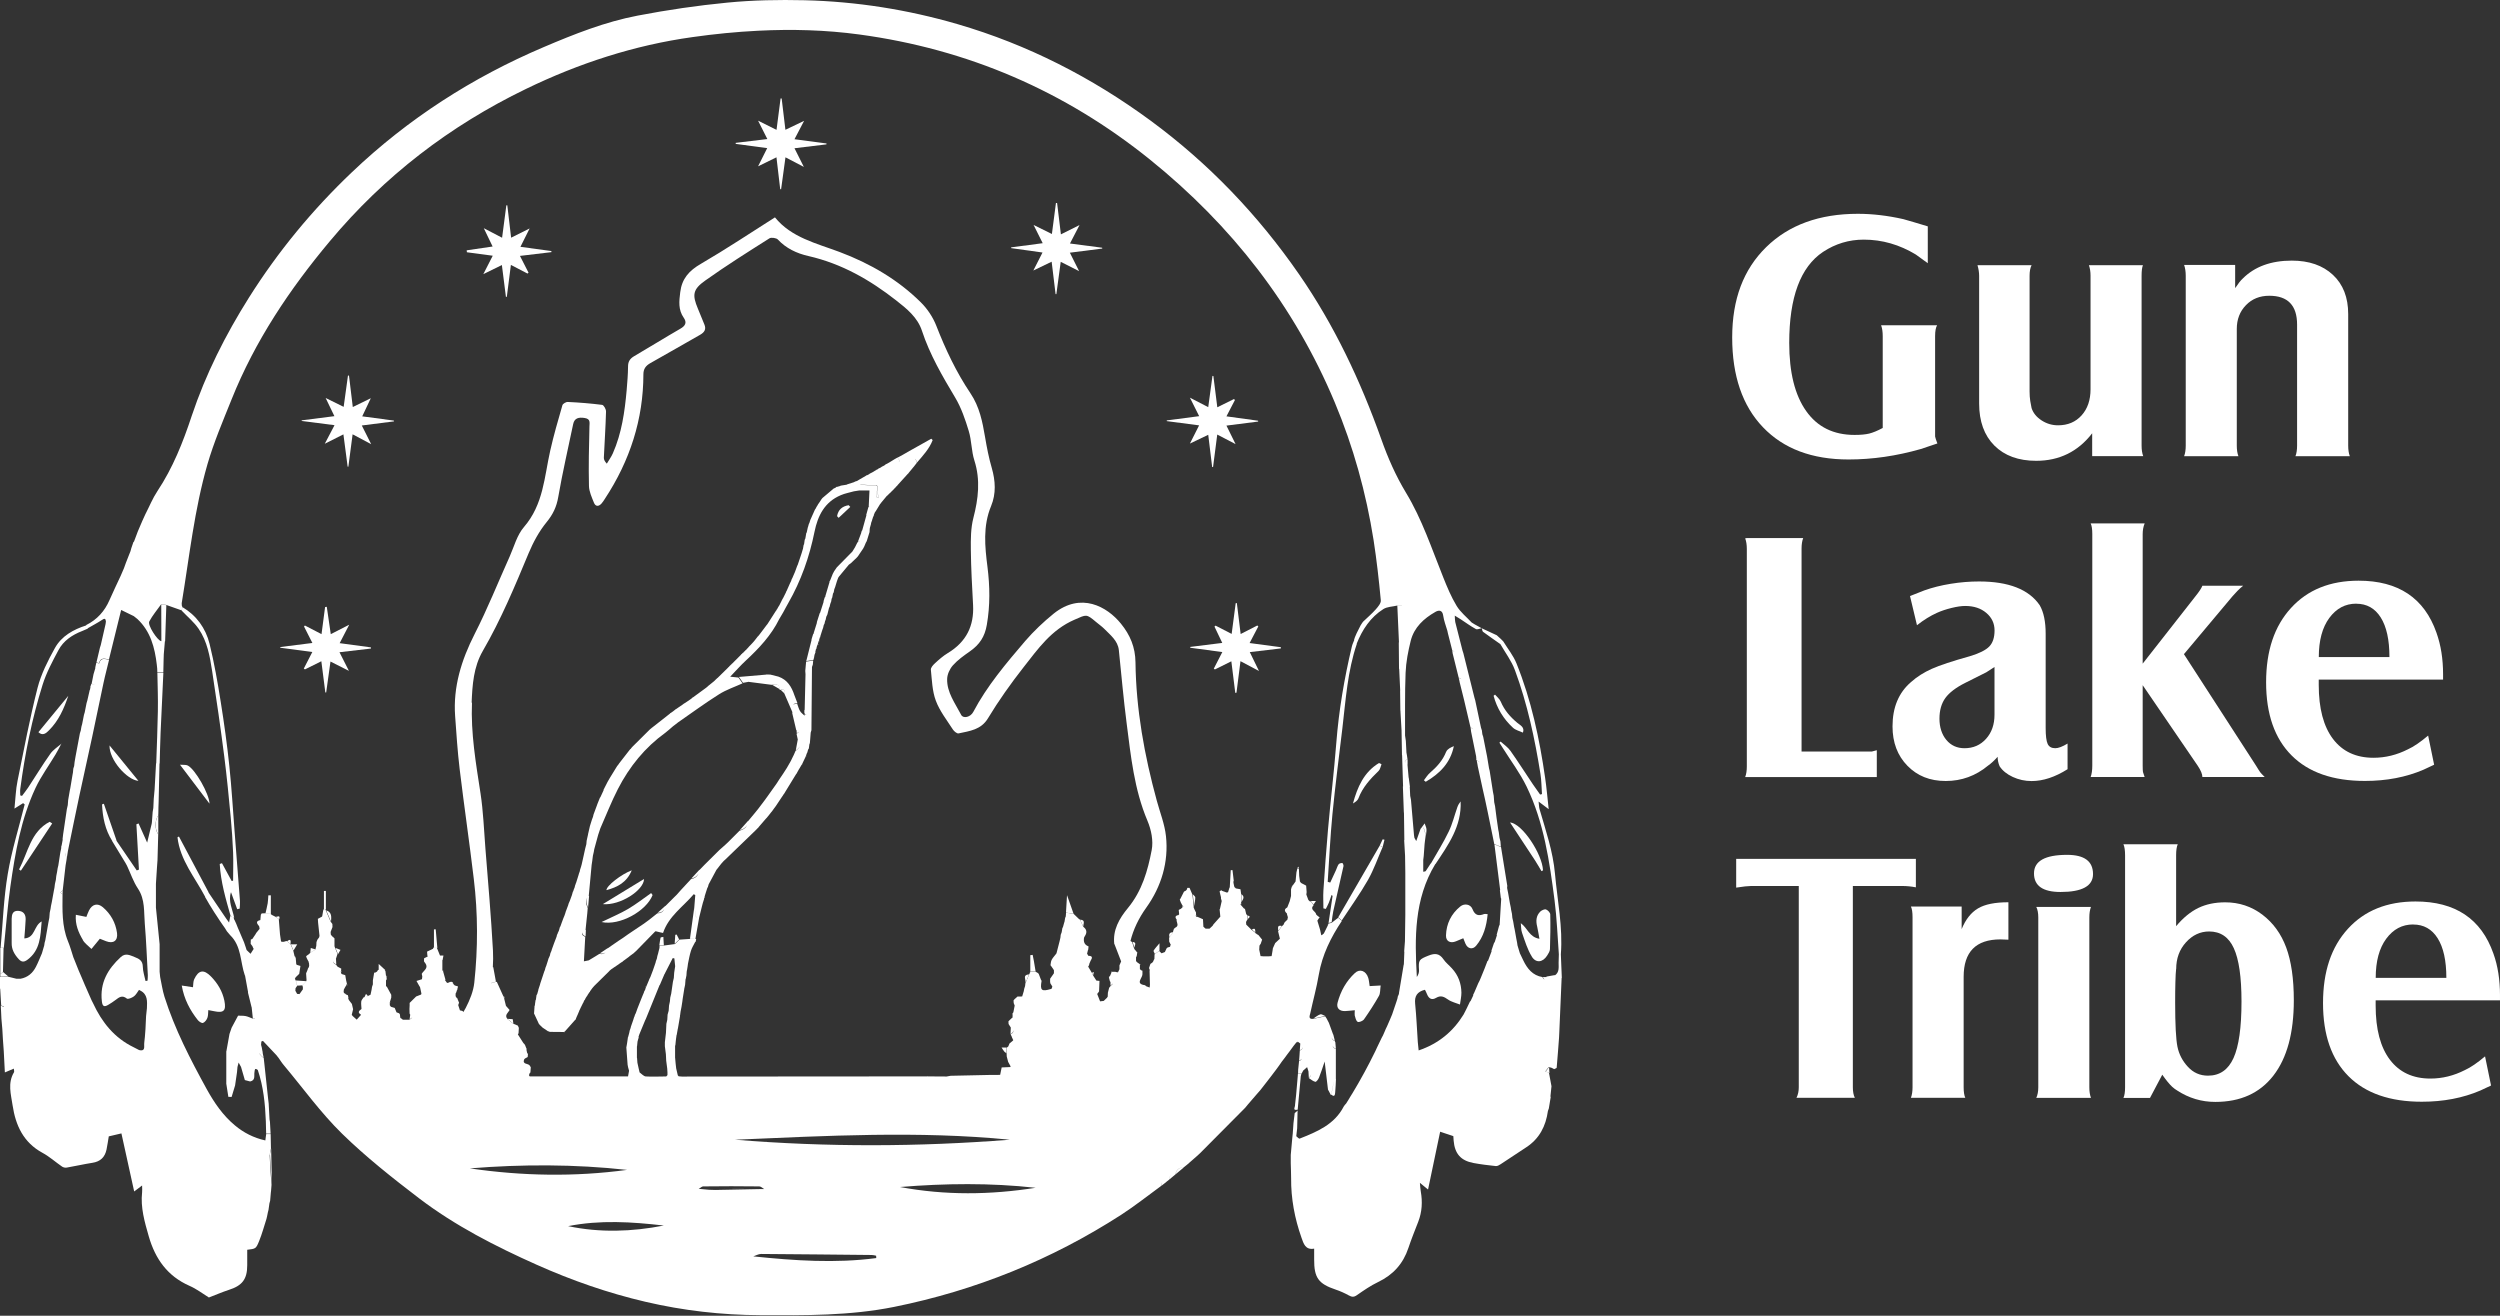 <?xml version="1.0" encoding="UTF-8"?>
<svg xmlns="http://www.w3.org/2000/svg" id="Layer_2" viewBox="0 0 413.35 217.54">
  <rect x="0" y="0" width="413.35" height="217.54" fill="#333333" stroke="none"/>
  <defs>
    <style>.cls-1{fill:#fff;stroke-width:0px;}</style>
  </defs>
  <g id="Layer_2-2">
    <path class="cls-1" d="M120.11,196.58c1.88,0,3.76,0,5.64.03-1.88,0-3.76-.04-5.64-.03Z"></path>
    <path class="cls-1" d="M214.42,172.36c.09-.02.13-.06.13-.15v.05s.02-.02.03-.03c.13.1.28.21.41.31-.03.37-.05.74-.08,1.11.36-.14.49-.33.48-.57.03.26-.1.47-.48.62-.02.32-.04.63-.06.95,0,0,0,0,0,0-.02.23-.05.46-.06.7.27-.09.39-.18.4-.29.03.13-.09.25-.4.35l-.15,1.45s0,0,0,0c0,.22-.02.43-.02.65h.58c.1-.18.2-.37.3-.55,0,0,.02,0,.03,0,.17-.15.34-.31.59-.52.09.29.15.5.22.7,0,0,0,0,0,0,.02.36.04.71.06,1.06.22-.2.36-.38.38-.57,0,.2-.14.41-.38.62.35.23.7.53,1.08.62.15.04.5-.42.61-.71.32-.79.57-1.6.93-2.65.21,1.74.38,3.19.55,4.64.13.25.26.5.4.75,0,.08.06.14.14.14.13-.7.24-1.43.41-2.13,0-.01.01-.02.01-.03-.15.7-.27,1.4-.4,2.11.57.51.6-.09.63-.36.08-.74.09-1.5.13-2.25,0,0-.01.01-.02.02,0-1.65,0-3.3,0-4.95-.4-.16-.53-.35-.5-.56,0,.19.13.36.51.51-.03-.38-.06-.75-.1-1.12,0,0-.01.01-.02.02-.02-.05-.04-.1-.05-.15-.36-.16-.54-.37-.51-.64,0,.24.18.43.51.59-.09-.36-.18-.72-.27-1.08,0,0-.01.01-.02.02-.23-.64-.46-1.28-.7-1.92-.13-.23-.24-.48-.37-.71-.08-.13-.16-.24-.24-.37-.66.14-1.31.28-1.97.42-.89.09-.58-.55-.5-.92.46-2.13,1.05-4.24,1.41-6.39.56-3.29,2-6.17,3.82-8.9-.21-.17-.41-.33-.61-.51-.37.28-.74.57-1.11.85-.17.04-.34.07-.51.11-.03.08-.05.17-.07.25-.02.05-.04.09-.06.13-.2.4-.39.79-.59,1.19-.03.06-.07.12-.13.15-.05.02-.09.05-.1.1-.07.05-.15.08-.23.12-.05-.25-.11-.5-.16-.75-.02-.08-.05-.17-.06-.25-.14-.47-.29-.95-.43-1.42.08-.14.17-.26.26-.4.08-.02.12-.07.1-.15-.12-.09-.23-.17-.35-.27h0c-.07-.07-.14-.14-.21-.21-.03-.53-1.13-.77-.42-1.51-.14-.21-.29-.42-.43-.62-.08-.02-.15-.03-.23-.05-.07-.07-.14-.14-.21-.22-.11-.3-.22-.6-.33-.89.02-.13.04-.26.05-.4-.03-.36-.05-.71-.08-1.07-.25-.14-.51-.26-.76-.4l-.06-.04c-.05-.04-.11-.09-.14-.14,0-.05-.02-.07-.06-.08-.05-.32-.08-.62-.13-.93-.02-.42-.03-.82-.05-1.24-.08,0-.17-.03-.25-.03-.05.23-.11.46-.16.69-.05.5-.09.98-.14,1.48-.17.24-.33.48-.51.72-.02.05-.05.11-.11.14-.05.15-.09.3-.13.44v1.1l-.22.87c-.12.29-.23.58-.34.87-.02.05-.04.1-.06.15-.63.34-.4.69-.04,1.04,0,.04,0,.08,0,.13.05.14.1.3.14.45-.03.13-.05.26-.08.4l-.05.06c-.06.05-.12.11-.18.16-.08.09-.17.17-.25.26-.05.12-.11.24-.16.36-.1.09-.2.19-.3.28-.2.27-.4.54-.6.81.09.37.18.74.27,1.11,0,.03.01.07.02.1,0,0,0,0,0,0,0,0,0,0,0,0,0,.01,0,.02,0,.03,0,.02-.05.04-.06.05-.23.22-.48.44-.71.66-.13.28-.25.57-.38.85-.02.14-.05.28-.06.42-.05.29-.1.59-.15.88-.16.02-.33.03-.5.04-.28,0-.57,0-.85,0-.16,0-.32-.03-.48-.04-.07-.36-.14-.71-.22-1.07.02-.23.03-.44.04-.66.05-.07.1-.15.15-.23l.05-.06.24-.7c-.2-.25-.41-.51-.61-.76-.09-.05-.17-.09-.26-.14-.02-.05-.05-.06-.1-.06-.05-.04-.08-.06-.12-.1,0-.05-.03-.09-.07-.11-.19-.14-.39-.3-.58-.44-.3-.29-.59-.59-.89-.88,0-.14-.02-.29-.03-.43l.03-.08.04-.07c.06-.1.13-.21.19-.31v-.58c-.07-.09-.15-.17-.23-.26-.06-.28-.14-.55-.2-.83l-.04-.02c-.05-.02-.11-.05-.14-.09-.17-.19-.34-.39-.51-.58-.03-.05-.05-.09-.06-.14,0-.02.03-.04.06-.06.02.04.04.09.06.13.02-.07.03-.14,0-.21h0s-.03.03-.05.04c.02-.06.03-.12.05-.18v-1.32c-.04-.28-.08-.57-.12-.85-.25-.05-.51-.1-.77-.14-.03-.05-.06-.09-.12-.09-.03-.04-.06-.07-.09-.12,0-.05-.05-.09-.05-.09l-.14-.67c.03-.06.03-.12,0-.18.02-.03.04-.07.06-.1-.07-.59-.14-1.18-.21-1.78-.1,0-.19.02-.29.02-.05.95-.11,1.89-.16,2.83-.02.03-.04.06-.06.09-.07.24-.14.48-.22.71-.06.03-.13.05-.19.07-.12-.04-.23-.08-.35-.12l-.05-.02c-.15-.06-.31-.11-.47-.17v-.1c-.11.07-.34.16-.34.21.06.33.15.65.23.97v.21c.03.14.08.28.12.42-.1.42-.19.86-.29,1.29-.06.05-.07.12-.05.19.04.37.07.73.11,1.1-.38.42-.76.86-1.14,1.28l-.14.23c-.17.16-.34.32-.51.48h-.64c-.13-.11-.24-.21-.37-.32-.03-.42-.05-.82-.07-1.24-.3-.13-.59-.26-.88-.39l-.22-.03-.02-.02s-.06-.09-.09-.14c0-.02.05-.05.06-.07v-.02c.02.05.05.1.09.14,0-.06-.03-.14-.04-.21-.03.03-.05.05-.05.06v-.43c-.06-.12-.12-.24-.18-.36l-.03-.05c-.06-.14-.12-.28-.18-.42v-.23c-.06-.64-.14-1.28-.21-1.92-.16-.37-.32-.73-.47-1.1h-.36c-.05.06-.05.14-.05.21-.05.07-.12.15-.17.23l-.3.16-.05.04c-.19.37-.37.74-.56,1.11-.05.06-.08.13-.13.19.05.14.11.3.16.44l.2.39.02.04s.05.03.07.05c0,.11.01.22.01.33.07-.05.14-.11.21-.17,0,0,.01.01.02.01-.1.07-.2.15-.3.23l-.04.06c-.05.05-.11.1-.16.14-.11.05-.22.12-.33.17l-.03.02c.03.24.05.48.07.71-.05.06-.1.13-.15.19h0s.01-.03.02-.05c-.6.11-.54.41-.26.79-.01.04-.02.09-.04.13.09.42.41.89-.23,1.17-.04.07-.08.12-.15.14h0s.02-.03.03-.05l-.08.05v.08s-.04.08-.06.11c-.04.14-.07.28-.11.42-.56,0-.7.31-.58.82.19-.25.38-.5.57-.75,0,0,0,.02,0,.02-.21.28-.42.55-.62.82,0,.22.02.43.02.65.05.09.09.18.14.27,0,.07.05.14.11.17-.04.14-.08.27-.12.41-.14.04-.28.07-.42.11-.03.05-.07.1-.14.13-.1.21-.19.42-.29.62-.18.06-.37.14-.55.21-.14-.14-.27-.26-.41-.4-.25.19-.5.39-.75.58,0,.24-.02.48-.02.72,0,.02,0,.03-.01.04,0,.01-.01.02-.02.04,0,0,0-.01.01-.02-.01.04-.04.09-.07.12l-.13.3c-.05.05-.1.12-.14.17-.1.06-.2.14-.3.2-.08.23-.15.45-.23.68.03.07.05.14.07.21.03.05.05.09.07.14,0,0-.03.05-.05.06.02.79.05,1.59.06,2.38-.02.14-.03.3-.05.44-.2-.07-.39-.14-.59-.22l-.16-.16c-1.69-.23-.44-1.17-.44-1.81v-.59s-.11-.06-.17-.05c-.08-.07-.17-.14-.25-.21,0-.23,0-.46,0-.69v-.13l-.41-.28-.23-.23v-.63c.04-.06.07-.14.11-.2.03-.16.05-.33.08-.5v-.09c-.07-.1-.15-.2-.23-.3-.06-.06-.13-.14-.19-.2-.04-.08-.07-.15-.11-.23-.1-.33-.21-.67-.31-1-.09-.06-.18-.12-.27-.18.48-1.91,1.34-3.73,2.62-5.52,2.5-3.49,3.71-7.56,3.25-11.81-.21-1.98-.98-3.89-1.51-5.84-2.06-7.52-3.44-15.14-3.53-22.9-.03-2.5-.88-4.52-2.41-6.4-2.29-2.82-6.61-5.27-11.12-1.65-1.7,1.38-3.3,2.9-4.7,4.52-3.17,3.71-6.33,7.44-8.59,11.73-.45.87-1.66,1.15-2,.49-.99-1.91-2.38-3.72-2.32-5.94.02-.77.42-1.65.95-2.25.79-.89,1.82-1.62,2.82-2.32,1.59-1.12,2.45-2.4,2.79-4.38.56-3.23.51-6.35.11-9.56-.43-3.38-.78-6.76.6-10.09.84-2.03.72-4.16.11-6.28-.49-1.68-.82-3.4-1.11-5.11-.43-2.53-.91-5.01-2.42-7.25-2.35-3.5-4.12-7.26-5.63-11.13-.55-1.41-1.47-2.82-2.59-3.92-3.75-3.71-8.31-6.39-13.42-8.31-3.84-1.44-7.99-2.39-10.68-5.72-4.13,2.62-8.09,5.26-12.21,7.66-2.02,1.16-3.18,2.5-3.45,4.71-.19,1.51-.35,2.9.58,4.23.54.77.3,1.32-.56,1.81-2.57,1.48-5.08,3.05-7.64,4.54-.73.43-1.01.93-1.01,1.71-.01,1.31-.12,2.62-.23,3.93-.32,3.55-.81,7.08-2.28,10.42-.26.6-.67,1.14-1,1.71-.37-.4-.5-.7-.49-.99.12-2.55.29-5.09.36-7.63.01-.38-.37-1.07-.65-1.1-1.88-.24-3.78-.39-5.67-.48-.3-.02-.81.29-.89.53-.72,2.5-1.45,5-2.02,7.54-.98,4.34-1.11,8.86-4.34,12.61-1.16,1.35-1.62,3.21-2.35,4.85-1.93,4.29-3.67,8.66-5.81,12.85-2.2,4.33-3.56,8.75-3.22,13.54.21,2.93.4,5.86.75,8.78.73,6.06,1.62,12.12,2.34,18.18.69,5.71.69,11.44.08,17.14-.15,1.42-.74,2.86-1.41,4.16-.12.24-.27.47-.4.7-.04-.14-.17-.24-.48-.25l-.09-.05c-.1-.29-.19-.57-.28-.86.05-.13.1-.26.14-.39-.1-.23-.19-.46-.28-.69-.03-.02-.05-.05-.08-.07,0-.06-.05-.1-.1-.12-.04-.07-.07-.14-.11-.21,0-.14,0-.28,0-.42.04-.07.08-.15.12-.23.03-.09.05-.19.08-.28,0-.02.02-.04.03-.05l.06-.05v-.08s-.02.04-.03.05c.05-.19.09-.37.14-.54-.15-.05-.31-.1-.46-.14-.07-.02-.13-.05-.17-.11-.03-.06-.07-.1-.14-.12-.04-.05-.07-.1-.11-.16v-.04l-.95-.03c-.11-.15-.23-.31-.33-.46,0-.02.02-.04.03-.05.07-.02.09-.06.06-.13-.02.02-.02.04-.03.05-.13-.45-.25-.9-.38-1.35-.05-.04-.08-.08-.11-.14v-1.66l.04-.07.04-.02v-.05s-.03.04-.03.04l.13-.67h-.57c-.18-.44-.35-.88-.53-1.31h-.56c-.05.05-.05.12-.05.18-.33.16-.67.32-1,.48.02.22.03.44.05.66.03.02.03.03.04.05,0,.01,0,.03.01.05,0,.02,0,.04-.02.06-.19.09-.38.19-.57.28,0,.14-.02.3-.02.44,0,.07.03.14.08.19.05.06.1.14.15.2.48.69-.07,1.07-.44,1.51-.05.07-.11.15-.16.23.03.14.06.29.09.43-.02.15-.04.31-.05.46-.27.08-.54.17-.91.29.12.21.22.4.33.59.03.04.07.12.07.12l.03.06c.05.08.11.17.16.25l.23,1.08s-.04.05-.03.09c-.02.03-.04.06-.04.06l-.81.32-.15.15c-.31.31-.61.61-.92.91v.41c0,.2-.03.39-.03.58,0,.24.02.5.02.74,0,.08.04.14.09.19,0,0,.01.01.02.02-.04.25-.07.51-.11.77.18-.11.36-.21.44-.33-.05.15-.26.28-.48.4h-1.05c-.07-.05-.15-.09-.23-.14-.02-.05-.05-.07-.1-.07-.05-.04-.08-.08-.12-.13-.02-.18-.05-.36-.06-.54-.05-.06-.1-.13-.14-.2h-.03c-.14-.05-.26-.09-.39-.14-.1-.24-.2-.49-.3-.73-.2-.05-.4-.12-.6-.18l-.05-.03c-.05-.08-.11-.16-.16-.24,0-.14,0-.3,0-.44,0-.05,0-.09.03-.13.07-.23.14-.46.21-.69,0-.15,0-.31,0-.46-.23-.43-.47-.86-.7-1.29-.05-.05-.12-.11-.17-.16,0-.31,0-.62,0-.93.04-.06.08-.14.12-.2,0-.16-.03-.32-.04-.48-.05-.04-.07-.09-.09-.14-.03-.23-.05-.47-.08-.7-.05-.07-.08-.14-.13-.21h-1.1c-.05.08-.1.15-.14.23l-.06.06c-.07.05-.15.1-.23.14h-.11l-.1.04c-.06.42-.14.84-.21,1.26v.65c-.05.14-.1.28-.14.42-.03.15-.05.31-.07.46-.06.28-.12.56-.18.84-.16.07-.32.15-.48.23-.2.07-.42.13-.62.2,0-.02,0-.03,0-.05-.15.24-.4.47-.43.73-.05.39.02.81.04,1.21,0,.02-.02.04-.03.06-.39.27-.66.56-.08.89,0,.03,0,.06,0,.09-.23.25-.45.51-.68.76-.25-.23-.51-.46-.77-.69-.02-.04-.04-.08-.05-.12.07-.31.14-.61.22-.92-.06-.29-.14-.58-.2-.87-.17-.23-.33-.44-.51-.66-.04-.1-.07-.21-.11-.32.02-.05.05-.1.06-.14,0-.02-.04-.05-.05-.06-.02-.09-.04-.17-.05-.26-.07-.03-.14-.05-.21-.08-.07-.05-.15-.09-.23-.14-.02-.05-.05-.07-.1-.07-.05-.03-.08-.07-.12-.12,0-.05,0-.08-.05-.1,0-.14.03-.29.04-.43.08-.14.16-.3.24-.44.05-.07.1-.14.14-.22l.05-.08c.02-.06.04-.13.05-.18.05-.05.05-.11,0-.16-.04-.14-.06-.28-.1-.42-.05-.3-.1-.59-.15-.88-.21-.06-.42-.13-.62-.19-.03-.09-.05-.17-.08-.26-.02-.05-.05-.1-.05-.14,0,0,.02-.02.04-.04,0,.05.04.1.05.14.03-.06.03-.14,0-.2,0,0-.02.02-.03.03,0-.14.03-.28.03-.42-.2-.1-.41-.21-.61-.32-.09-.12-.17-.23-.25-.33-.4-.18-.52-.37-.39-.57-.08.19.05.36.43.52,0-.29-.03-.59-.05-.88-.01,0-.02.01-.03.02.09-.29.18-.58.28-.87l-.42-1.04c-.03-.07-.05-.15-.08-.23v-1.3c-.06-.03-.1-.07-.14-.13,0-.05-.05-.07-.1-.07-.04-.04-.07-.07-.11-.11-.02-.06-.05-.1-.11-.12-.05-.05-.09-.1-.12-.16l-.03-.05-.03-.42c.1-.27.21-.54.31-.81,0-.17-.02-.33-.02-.51-.1-.14-.21-.28-.31-.42-.27-.63-.53-1.26-.8-1.9,0-.08-.03-.16-.05-.24-.11.06-.21.13-.32.19-.02.07-.04.14-.05.21-.05.29-.1.58-.15.87l-.05.08c-.22.12-.44.24-.67.36.02.22.03.43.04.65.08.71.15,1.44.23,2.15-.02.08-.03.16-.05.24-.05.07-.09.14-.14.21-.05.02-.07.05-.07.1-.03.04-.05.06-.09.09-.05.14-.1.27-.15.41,0,.21-.02.42-.03.62-.04.19-.09.39-.14.58-.23-.07-.46-.14-.77-.23-.04.29-.06.53-.09.77.28-.17.58-.35.86-.52,0,0,0,.01,0,.02-.29.17-.59.35-.88.53v.02c-.07.06-.14.14-.2.2h0s0,0,0,0c-.16.13-.48.3-.46.38.09.32.28.61.43.91,0,.01,0,.03,0,.04,0,.07,0,.14.05.19,0,.14.02.28.02.42-.02.07-.05.14-.06.22-.05.07-.1.14-.14.22-.03.08-.05.15-.07.23-.06.14-.12.3-.18.44v.02s-.06.02-.06.04c0,.04.01.08.02.12,0,.02,0,.04-.01.06,0,.21.03.41.04.61,0,.14.02.28.03.42-.04.05-.05.1-.05.15-.58-.04-1.14-.08-1.72-.12.07.29.15.57.23.86.28-.02.57-.03.85-.05h0c.21-.22.42-.45.63-.68,0,0,0,0,0,.01-.22.23-.42.46-.64.7.03.07.06.15.09.23v.4c-.19.25-.37.51-.56.78-.13,0-.26-.02-.39-.03l-.29-.52c0-.14.03-.28.03-.42.09-.13.18-.26.27-.39-.07-.29-.15-.57-.23-.86-.05-.11-.1-.22-.15-.33.03-.05.06-.12.09-.17v-.02c-.01.05-.05.1-.07.16.05-.04.09-.1.09-.17l.04-.05c.04-.06.09-.11.14-.14.05,0,.07-.02.07-.06.05-.05.11-.1.16-.15l.05-.05c.05-.05.1-.1.15-.15.06-.43.14-.87.2-1.3-.18-.05-.37-.12-.56-.17-.03-.05-.07-.07-.13-.08-.04-.35-.06-.7-.09-1.06-.04-.08-.07-.15-.11-.23l-.08-.06c-.08-.34-.16-.68-.24-1.02-.15-.34-.3-.68-.45-1.02l-.05-.05c-.2-.15-.39-.3-.59-.44-.15.05-.32.09-.47.14h-.38c0-.05-.03-.1-.07-.14-.05-.36-.11-.72-.16-1.08-.07-.86-.14-1.71-.2-2.56-.22-.14-.44-.28-.66-.42-.19-.1-.38-.19-.57-.29-.05-.03-.1-.1-.1-.1l-.05-.08c-.3-.02-.61-.04-.9-.05-.18,0-.37.02-.55.02-.05.07-.09.15-.14.23-.03.29-.05.59-.08.87-.89.2-.52.62-.19,1.04,0,.01,0,.02,0,.04.02.07.03.15.05.23,0,.01,0,.02.01.03-.01.05-.02.11-.01.16-.01,0-.03.01-.03.01l-.5.61c-.05.09-.1.17-.15.26-.17.25-.33.5-.5.74-.09.04-.17.07-.26.11,0,.23-.02.46-.02.7.01.01.03.03.04.05,0,0,0,.02,0,.02h.02s.02.04.02.04l.05.07.16.21c.03.08.06.17.1.25.04.06.07.14.11.2-.17.27-.35.54-.52.81-.22-.21-.43-.42-.65-.62-.05-.14-.08-.27-.13-.41-.1-.29-.2-.59-.3-.88-.05-.13-.11-.24-.16-.37l-.02-.05c-.05-.14-.12-.28-.18-.42-.15-.37-.32-.74-.47-1.11-.06-.14-.12-.27-.18-.41-.09-.23-.18-.45-.27-.68-.05-.13-.12-.25-.17-.38-.05-.09-.08-.19-.13-.28-.05-.04-.08-.1-.08-.16-.03-.08-.05-.17-.06-.25l-.55-.22c-.06.36-.14.71-.2,1.07-.15-.21-.32-.42-.47-.64l-2.94-4.34s.01-.02.02-.02c-1.63-3.07-3.27-6.15-4.9-9.22-.08.05-.16.08-.24.13.43,3.78,2.89,6.63,4.58,9.84,0,.01-.02.02-.02.03.07.13.14.24.22.37.16.29.33.57.49.85.27.44.55.88.82,1.32.15.23.3.45.45.68.14.22.27.42.41.63.15.22.3.44.45.66.15.22.3.43.45.64.11.16.21.33.31.51l.05.06c.16.2.33.39.5.59,1.89,1.82,1.65,4.41,2.42,6.63.01.01.03.04.04.05.17.91.34,1.83.5,2.74,0,.02-.01.04-.02.06.19.79.39,1.56.58,2.35.01.04.02.08.04.13l.19,1.81c.11.02.22.03.32.04,0,.01,0,.03.01.04-.12-.02-.23-.03-.35-.05-.39-.14-.77-.34-1.17-.42-.41-.08-.83-.05-1.25-.07-.35.67-.71,1.33-1.07,2-.12.34-.24.7-.36,1.05,0,0,0,.02,0,.02-.16.93-.33,1.86-.5,2.79.08-.04.16-.11.23-.19-.08.09-.16.16-.25.21,0,1.81,0,3.61,0,5.42,0,0,0,0,.01.01.11.7.22,1.41.33,2.11.18,0,.36.02.54.02.19-.65.38-1.28.58-1.92h0s0-.01,0-.01c0,0,0,0,0-.01,0,0,0,0,0,0,.11-.72.21-1.42.31-2.14.03-.29.05-.59.08-.88.05-.2.1-.4.19-.73.17.32.29.52.4.73.04.15.08.3.13.45.17.58.33,1.15.5,1.72.29.07.58.15.87.23.93-.19.62-.97.72-1.54.06-.35,0-.78.55-.36,0,0,0,0,0,0,.93,2.76,1.22,5.6,1.33,8.48.03.69.03,1.36.05,2.05h.74,0c-.04-.65-.07-1.3-.11-1.95-.03-.14-.05-.28-.07-.42-.05-.87-.09-1.73-.14-2.6-.04-.29-.06-.57-.1-.86-.21-1.96-.42-3.91-.63-5.87,0,0,0,0,0,0-.03-.27-.06-.55-.09-.82-.11-.07-.21-.15-.32-.23-.14-.16-.27-.33-.41-.49,0,0,.02-.01.02-.02.13.16.26.31.39.47h0s0,0,0,0c.11.07.21.15.31.22-.05-.22-.09-.43-.14-.65,0,0,0,0,0,0-.02-.16-.04-.31-.06-.47,0,0,0,0-.01.01-.04-.2-.08-.4-.11-.6-.04-.14-.07-.26-.11-.4,0-.17.03-.33.04-.5v-.05h0s0,0,0,0c.08-.04.17-.08.26-.11,0,0,.02.01.03.02l2.18,2.31.39.49c.29.41.55.84.88,1.22,3.17,3.78,6.08,7.84,9.59,11.28,3.96,3.87,8.34,7.33,12.75,10.7,5.96,4.54,12.62,7.94,19.45,10.99,5.82,2.6,11.79,4.68,18,6.13,6.24,1.46,12.57,2.18,18.98,2.21,7.41.04,14.81.1,22.12-1.37,13.47-2.72,26.01-7.79,37.56-15.24,2.26-1.46,4.37-3.15,6.56-4.74-.04-.35.07-.52.24-.6-.16.08-.25.26-.21.59.29-.23.57-.44.86-.67,0,0-.01,0-.02,0,.16-.12.31-.24.46-.36.02-.45.21-.7.51-.82-.29.12-.47.37-.5.81.36-.3.72-.6,1.08-.9,0,0,0,0,0,0,.44-.36.88-.73,1.31-1.09-.76-.04-1.17.37-1.31,1.08,0,0-.01,0-.02,0,.14-.72.54-1.12,1.31-1.09.19-.15.39-.32.59-.47.53-.46,1.06-.93,1.59-1.39.2-.18.4-.37.6-.55,2.48-2.49,4.96-4.99,7.43-7.48.14-.17.28-.34.42-.51.5-.58,1-1.17,1.5-1.74.19-.22.38-.43.57-.65.39-.5.79-1,1.17-1.5.23-.29.44-.58.67-.87l.84-1.11c.15-.21.3-.42.45-.62.14-.21.29-.42.43-.62l.5-.65c.12-.16.23-.32.35-.48.16-.21.32-.42.47-.62.21-.29.42-.57.63-.86.16-.22.33-.42.51-.64ZM148.8,196.26c7.48-.61,14.96-.7,22.43.13-7.48,1.18-14.96,1.27-22.43-.13ZM105.56,171.48c.05-.14.1-.3.14-.44.32-.78.64-1.54.96-2.32.05-.1.09-.19.14-.29.74-1.82,1.47-3.64,2.21-5.45.02-.06.05-.12.1-.16.25-.6.51-1.2.77-1.8,0,0,0,0,0,0,.06-.02.08-.06.07-.12,0,0,0-.02.02-.03.42-.81.84-1.63,1.26-2.46.09.02.18.03.27.05.04.43.08.87.13,1.3-.05.35-.11.71-.16,1.07-.02.28-.05.57-.06.86-.05.22-.1.43-.15.65-.09.65-.19,1.29-.28,1.94-.05.22-.11.44-.16.66-.03.22-.05.43-.06.65-.05.22-.1.44-.14.66-.02.29-.05.57-.06.86-.06.22-.12.43-.18.65-.02.29-.03.57-.05.85-.05.23-.1.44-.15.67-.03.5-.05.99-.07,1.49-.06.52-.12,1.04-.18,1.55v.66c.05.44.12.89.17,1.33.02.35.04.7.05,1.06.05.43.12.87.17,1.3,0,.22.03.43.04.65v.43l-.02.03h0c-.06.07-.12.14-.18.2-1.13,0-2.26.07-3.39,0-.35-.03-.68-.43-1.02-.67-.05-.23-.11-.46-.16-.69-.03-.14-.06-.27-.09-.41-.04-.16-.07-.33-.11-.5l-.06-.79s-.01-.02-.02-.02c0-.63,0-1.26,0-1.88,0,0,.01-.02.02-.02.03-.27.05-.53.08-.79l.14-.51c.05-.05.06-.13.05-.2ZM121.53,188.44c15.14-.64,30.29-1.49,45.44,0-15.15,1.19-30.29,1.24-45.44,0ZM103.68,193.43c-8.67,1.17-17.33,1.02-26-.25,8.67-.7,17.34-.7,26,.25ZM93.93,202.73c5.27-1.05,10.55-.71,15.83-.1-5.27,1.03-10.55,1.21-15.83.1ZM116.29,196.16c3.08-.04,6.16-.04,9.25,0,.27,0,.54.29.81.44h-.57c-2.48.05-4.97.1-7.45.15.59-.06,1.18-.17,1.77-.18h0c-.59,0-1.18.12-1.77.18-.36,0-.72-.02-1.09-.03-.46-.05-.92-.08-1.38-.13h-.34c.26-.16.52-.44.78-.44ZM125.85,207.33c6.1.04,12.18.11,18.28.17.24,0,.49.07.73.12,0,.13.02.26.02.39h0c-6.74.89-13.49.43-20.33-.28.43-.14.86-.4,1.29-.4ZM77.98,116.19c.12-2.95.31-5.91,1.85-8.57,3.02-5.21,5.3-10.69,7.59-16.19.75-1.78,1.7-3.56,2.95-5.09,1.07-1.3,1.66-2.57,1.93-4.16.7-4.04,1.63-8.05,2.47-12.07.21-1.01.94-1.15,1.9-1,.98.16.81.73.79,1.39-.08,3.27-.16,6.56-.08,9.84.02.93.46,1.87.82,2.77.25.64.76.69,1.25.15.21-.23.38-.51.55-.77,4.17-6.33,6.37-13.19,6.38-20.6,0-.89.38-1.42,1.18-1.87,2.74-1.52,5.44-3.12,8.17-4.65.78-.44,1.06-.95.73-1.73-.36-.87-.71-1.74-1.07-2.61-.95-2.27-.87-3.18,1.25-4.67,3.43-2.44,7.02-4.7,10.59-6.96.29-.18,1.14-.06,1.38.2,1.35,1.45,3.1,2.29,5.05,2.73,5.55,1.27,10.22,3.98,14.49,7.32,1.79,1.4,3.56,2.82,4.29,5.05,1.28,3.9,3.37,7.49,5.5,11.05,1.01,1.7,1.66,3.62,2.23,5.5.49,1.59.43,3.32.94,4.9,1.02,3.21.65,6.31-.17,9.48-.44,1.7-.44,3.53-.42,5.29.03,3.05.21,6.1.37,9.15.17,3.35-1.07,6.04-4.2,7.92-.76.46-1.45,1.07-2.1,1.67-.32.29-.71.73-.68,1.07.18,1.72.22,3.52.82,5.12.63,1.7,1.83,3.22,2.83,4.78.19.29.68.69.93.63,1.85-.4,3.71-.6,4.85-2.48,1.77-2.93,3.78-5.76,5.92-8.49,2.35-2.98,4.53-6.16,8.42-7.84,1.97-.85,1.9-1,3.56.4.43.37.92.7,1.31,1.09,1.03,1.05,2.28,1.99,2.44,3.55.42,4.04.77,8.08,1.29,12.1.7,5.44,1.24,10.91,3.44,16.11.63,1.49,1,3.32.7,4.86-.65,3.37-1.58,6.72-3.93,9.57-1.44,1.74-2.54,3.66-2.25,5.99l.02-.04c.37.97.74,1.92,1.11,2.88-.1.22-.18.43-.28.65v.64c-.08.17-.16.34-.24.51-.06,0-.14-.02-.2-.02-.07-.03-.14-.05-.22-.06h-.64s.02-.05.02-.07l-.07.06.03.08h0s0,.06-.02.09c-.06.15-.13.31-.19.46-.05.07-.11.15-.17.22v-.03s-.05.03-.06.04c.01.02.03.05.05.08v.12l.13.5s.08.09.1.15v.03s0,0,0,0v.57c.11-.11.22-.22.33-.33.01.01.03.02.04.03l-.38.38h0c-.06.08-.12.14-.18.22l-.03.03c-.06.27-.14.55-.21.82,0,.22-.03.44-.03.66-.05.06-.09.14-.14.2-.17.16-.35.33-.52.5-.2.03-.4.05-.6.07l-.48-1.22c.05-.07.12-.14.17-.22l.04-.05c.02-.05.05-.1.1-.14.03-.59.05-1.17.07-1.75l-.51-.05c-.18-.27-.35-.55-.53-.82-.06-.14-.14-.29-.2-.43-.21-.35-.42-.7-.63-1.06.05-.08.09-.15.14-.23.02-.08.05-.17.06-.26,0-.05.03-.09.06-.13,0,0,0,0,0,0,0,0,0-.01,0-.02.05-.12.1-.23.14-.33l.05-.09h.01s0-.02,0-.02c.32-.5.13-.71-.42-.7-.07-.12-.14-.24-.22-.36.05-.2.1-.39.14-.58l.03-.06h0s.02-.02.02-.02v-.03s.05-.47.05-.47c-.04-.03-.06-.05-.08-.08-.64-.27-.77-.79-.66-1.42.04-.07.07-.14.11-.21.42-.61.36-1.14-.24-1.58-.17-.39-.35-.77-.52-1.16-.07-.05-.14-.09-.21-.14l-.86-.83c-.42-.07-.84-.14-1.26-.21,0,.22-.03.44-.05.66,0,.06-.04.13-.09.17-.04.24-.08.48-.12.72,0,.05-.03.08-.05.12-.06.23-.13.46-.19.69-.04.07-.07.14-.11.22-.04.22-.07.44-.11.66-.05.14-.11.29-.16.43-.02.15-.03.32-.05.47-.05.21-.1.41-.14.61-.17.66-.34,1.32-.51,1.98-.05.07-.11.14-.16.21-.22.29-.48.56-.64.88-.13.26-.14.58-.19.88.05.06.09.12.14.18l.34.49s0,0,0,.01c0,0,0,.02.02.03.03.04.05.07.07.12v.49c-.04.06-.08.12-.12.18l-.51.73v.54c.02.09.05.18.06.27.05.07.09.14.14.2l.17.3c-.05.12-.1.24-.14.36-.04,0-.06.02-.1.03-1.56.46-1.82.23-1.54-1.35-.04-.07-.08-.14-.12-.22-.12-.29-.23-.58-.33-.87-.05-.05-.08-.12-.12-.18-.14-.08-.28-.16-.42-.24-.3,0-.59,0-.88,0v.02c0,.05-.03.1-.05.14-.05.1-.1.21-.15.31-.2.49-.41.98-.61,1.46-.02.14-.04.3-.05.44-.05.15-.1.3-.14.44-.03.14-.05.28-.08.42-.09.29-.17.57-.26.86-.13,0-.26.02-.4.02h-.38c-.08.07-.17.15-.25.23-.07.06-.14.13-.22.19-.05.07-.12.14-.18.22,0,.14.02.3.03.44.05.14.11.27.16.41-.07.37-.14.75-.22,1.12l-.14.18c0,.15.02.29.02.44,0-.01-.01-.02-.02-.04-.02.06-.02.13.02.19.02-.03.04-.04.04-.06,0,.01.02.03.02.04,0,.02-.03.05-.05.06-.18.17-.36.33-.54.51l-.16.16.02.44c.05.08.1.15.14.23.08.12.15.24.23.36-.02.36-.04.72-.05,1.08.37-.21.51-.43.43-.66.12.25,0,.49-.41.71.05.1.1.2.15.3.04.09.06.18.1.27.05.1.1.2.15.3l-.04.04.02.06h0s.02-.06.02-.1c0,.01.01.03.02.04.02.05,0,.07-.02.11-.13.11-.26.22-.39.33-.06.05-.13.1-.19.15h0c-.06.15-.12.29-.18.43l-.03.07c-.06.05-.12.1-.18.15l-.05.02c-.02.32-.03.62-.05.94,0,.18.03.37.03.55.08.3.15.59.23.89.14.25.28.51.42.77-.03.04-.05.07-.1.09-.46.02-.93.05-1.39.06-.08.41-.17.81-.25,1.22-.14,0-.28.02-.42.02h-1.28c-2.17.05-4.34.09-6.5.14-.22.05-.43.08-.65.12-1.03,0-2.06-.02-3.09-.02h-.13c-13.51,0-27.03.03-40.54.03-.18,0-.36-.02-.54-.04-.05-.05-.1-.11-.15-.16-.09-.39-.18-.77-.27-1.16-.04-.26-.06-.53-.09-.8-.03-.25-.05-.51-.07-.78l-.02-.08.04-.04-.04-.03v-1.97s.02-.07.03-.11h0s.02-.02.02-.02v-.02c0-.17.03-.34.05-.51.04-.34.07-.7.13-1.04v-.04s.03-.09.05-.13c0,0,0,0,0,0h0s0-.02,0-.02c.05-.32.11-.64.17-.96l.03-.08s0-.02,0-.03h0s0,0,0,0c.11-.66.22-1.33.34-1.99,0-.03-.01-.05-.02-.07.03-.04.04-.08.04-.13,0,0,0,0,0,0,.02-.18.05-.36.07-.54.05-.25.1-.51.15-.76.05-.3.09-.6.14-.89.02-.14.03-.26.05-.4.09-.6.19-1.18.28-1.77,0-.05,0-.09.03-.13h0s0,0,0,0h0c.03-.17.06-.33.1-.49.03-.29.05-.59.07-.88l.02-.05.03-.09s0,0,0,0h0s0-.01,0-.01c.03-.17.06-.34.1-.51,0-.21.03-.41.04-.61.02-.1.03-.19.05-.28l.02-.09.03-.02-.02-.02c.03-.17.05-.34.08-.5.02-.13.04-.26.05-.39.15-.71.27-1.44.49-2.14.14-.48.42-.91.65-1.37.03-.07.07-.13.14-.16.03-.14.05-.3.08-.44-.3,0-.61-.02-.9-.02l-1.87.13c-.24.24-.5.49-.74.73-.6.08-1.19.16-1.79.24h-.75c0,.14-.02.27-.02.41-.05.22-.12.44-.17.67-.02.07-.03.14-.05.22-.05.14-.08.3-.13.44-.03.14-.05.28-.08.42-.05.14-.11.29-.16.43-.02.07-.04.15-.05.23-.05.14-.1.27-.14.41l-.3.87c-.14.37-.28.73-.42,1.1h0c-.06.14-.13.29-.21.42v.04l-.16.38c-.1.23-.19.46-.29.69,0,.06-.04.12-.08.16-.05.15-.1.31-.14.46-.05.07-.08.14-.13.21-.03.08-.05.17-.08.25-.06.13-.12.26-.17.4-.09.22-.18.44-.27.66-.2.51-.4,1.01-.6,1.52-.1.27-.19.54-.29.81l-.13.25c-.03.08-.05.15-.07.23,0,.07-.03.13-.08.18-.05.15-.09.31-.14.46l-.38,1.09c-.02.07-.04.14-.05.22-.05.14-.1.28-.15.42-.03.14-.05.26-.08.4-.06.23-.13.46-.19.7-.05.05-.06.13-.05.2-.05.3-.08.59-.13.89-.04.21-.07.42-.11.62.07.95.14,1.91.21,2.85.03.14.05.28.08.42.05.19.11.39.16.58-.05.28-.11.56-.17.93h-16.26c-.04-.06-.08-.13-.12-.19.04-.1.06-.2.1-.3.03-.07.07-.12.14-.15.02-.29.05-.59.06-.88-.07-.11-.14-.21-.21-.32-.3-.33-1.25-.12-.86-1.02.07-.05.15-.12.23-.17.07-.04.14-.06.21-.1,0-.02.02-.02.03-.03l.07-.02.03-.1h0s0,.02,0,.02c0-.15.03-.29.03-.43-.05-.07-.1-.15-.14-.23-.03-.14-.06-.28-.09-.42-.02-.05-.05-.09-.05-.14,0,0,.01-.01.02-.03.01.04.03.08.05.12.03-.06.02-.13,0-.19,0,0-.02.01-.02.02-.08-.22-.17-.44-.26-.66-.05-.03-.07-.06-.1-.1,0-.05-.03-.08-.07-.09-.05-.06-.1-.12-.14-.18-.29-.45-.57-.89-.86-1.35.04-.06.07-.14.11-.2.02-.3.04-.6.05-.89-.05-.12-.12-.24-.17-.37-.23-.09-.47-.19-.7-.28-.34-.27-.69-.55-1.03-.82-.51-.65.14-1.02.37-1.48-.2-.23-.4-.45-.6-.68-.09-.38-.19-.76-.28-1.14-.05-.14-.1-.28-.14-.42-.36-.8-.73-1.61-1.09-2.41h-.09s-.09,0-.09,0c-.25.08-.5.14-.75.22,0,0,0-.02,0-.03.26-.08.52-.15.78-.23-.15-.8-.3-1.6-.44-2.39h-.07c.05-.92.07-1.84.02-2.74-.31-5.64-.8-11.27-1.25-16.89-.24-3.04-.35-6.11-.81-9.12-.77-4.99-1.62-9.95-1.41-15Z"></path>
    <path class="cls-1" d="M44.61,191.01c0-.37.13-.75.19-1.12-.02-.79-.04-1.59-.05-2.38h-.74c-.05.31-.09.62-.14,1.05-1.93-.43-3.57-1.27-5.02-2.48-2-1.66-3.43-3.76-4.68-6.02-2.7-4.92-5.28-9.89-6.98-15.27-.33-1.06-.48-2.17-.71-3.25-.03-.29-.06-.59-.09-.88v-4.55c-.2-2.02-.41-4.04-.61-6.06v-3.92c.05-.94.12-1.87.18-2.81.03-.36.05-.73.08-1.09.04-1.44.08-2.88.12-4.32-.58-.61-.58-2.43,0-3.03,0-.14.02-.29.02-.43,0-.66.03-1.31.05-1.96.05-2.09.1-4.18.14-6.26h.03c.05-1.69.08-3.38.15-5.06.14-3.31.31-6.6.46-9.9h-.99c.04,2.11.12,4.23.08,6.34-.05,2.87-.17,5.73-.27,8.61h-.03l-.24,4.34c-.05.51-.1,1.01-.14,1.52-.02.5-.05,1-.07,1.51-.04.23-.07.44-.11.66-.04.51-.07,1-.11,1.51,0,.15-.03.3-.05.44-.25,1.05-.51,2.1-.75,3.12-.51-1.13-.96-2.15-1.42-3.17-.12.05-.24.09-.36.14.14,2.5.28,4.99.42,7.49-.12.05-.24.09-.36.14-1.12-1.63-2.23-3.27-3.35-4.9-.24,0-.48.02-.71.02h0s.73-.03.73-.03c-.7-2.04-1.41-4.08-2.11-6.12l-.3.11c.1,2.14.51,4.19,1.68,6.04,0,0-.01,0-.02,0,.74,1.22,1.49,2.45,2.23,3.67.07.14.15.28.23.42.6,1.26,1.04,2.63,1.81,3.78,1.22,1.82.97,3.87,1.14,5.83.24,2.84.34,5.67.5,8.51.02.3-.04.61-.05.9-.11.02-.22.04-.33.05-.16-.79-.44-1.58-.45-2.38-.02-.98-.61-1.3-1.35-1.58-.77-.29-1.49-.73-2.29,0-2.15,1.98-3.48,4.26-3.13,7.32.1.91.44.96,1.09.56.4-.24.79-.49,1.17-.78.59-.45,1.1-.86,1.88-.23.18.14.84-.13,1.16-.37.35-.26.57-.7.84-1.07.06.04.13.06.19.1,1.28.63,1.16,1.81,1.12,2.94-.05.43-.09.87-.14,1.3-.04.72-.06,1.44-.1,2.16-.04.43-.06.88-.1,1.31-.04.5-.14.99-.11,1.48.04.68-.28.79-.84.66-.29-.15-.59-.31-.89-.46-3.21-1.55-5.28-4.15-6.74-7.32-.07-.14-.14-.29-.22-.43-.38-.87-.76-1.72-1.14-2.59-.06-.14-.12-.29-.18-.43-.15-.36-.31-.72-.46-1.08-.13-.3-.25-.59-.38-.88-.23-.57-.46-1.15-.69-1.73-.06-.15-.12-.3-.18-.44-.29-.89-.53-1.79-.89-2.65-1.02-2.51-.91-5.13-.89-7.75-.12-.1-.23-.19-.35-.29.13-.12.25-.24.38-.36.16-1.37.32-2.74.47-4.11.05-.29.1-.59.15-.88.02-.14.05-.28.06-.42-.25-.32-.39-.63-.16-.88-.21.25-.07.55.17.87.05-.37.12-.73.17-1.09,0,0,0,0,0,0,.63-3.06,1.25-6.13,1.9-9.18.69-3.23,1.42-6.45,2.11-9.68.63-2.95,1.24-5.91,1.86-8.86.08-.36.16-.71.24-1.07.23-.94.46-1.87.69-2.81-.65-.14-1.37-.42-1.63.59,0,0-.29-.05-.44-.09l-.05.03c-.05.26-.12.52-.17.79.01,0,.02.01.03.02-.06.2-.12.41-.18.61h0c-.05.14-.08.3-.13.44-.11.52-.21,1.04-.31,1.56.28.12.46.1.6.01-.14.1-.34.13-.64,0-.06.17-.12.33-.18.51,0,0,.02.02.03.02-.03.15-.06.29-.08.45,0,0,0,0,0,0h0s-.02.02-.04.03c-.13.59-.26,1.17-.4,1.75-.04.14-.08.3-.13.44-.1.51-.2,1-.3,1.51-.04.14-.08.3-.13.44-.1.51-.2,1-.3,1.51-.05.14-.08.3-.12.44-.04.22-.07.42-.11.64l-.14.44c-.24,1.3-.49,2.59-.73,3.89-.05.3-.1.59-.15.88-.03.22-.05.42-.07.64-.05.14-.1.3-.14.44-.02.22-.05.42-.06.64-.03.14-.05.3-.08.44-.12.71-.24,1.44-.36,2.15-.03.14-.06.3-.09.44-.04.22-.07.42-.11.64-.05.29-.1.58-.15.87-.03.29-.05.57-.07.86-.05.23-.1.44-.15.66-.16,1.16-.33,2.3-.51,3.46-.04.22-.06.44-.1.66-.03.29-.06.57-.1.86,0,.01.02.03.03.04-.07.34-.13.68-.19,1.03-.01,0-.02.01-.04.02l-.03.43c-.05.22-.09.44-.14.66-.11.71-.22,1.44-.33,2.15-.04.15-.07.3-.11.45l-.1.64c-.05.22-.08.44-.13.66-.03.22-.05.42-.07.64-.05.23-.1.44-.15.66-.03.22-.05.42-.08.64-.03.14-.06.3-.09.44-.12.64-.23,1.29-.35,1.93-.05.22-.09.44-.14.66-.02.14-.05.28-.06.42-.05.22-.1.44-.14.66-.02.29-.05.57-.07.86-.05.3-.12.59-.17.88-.16.94-.33,1.87-.49,2.81-.04.14-.08.3-.12.44l-.06.43c-.13.43-.25.87-.38,1.3-.33.75-.62,1.52-1,2.25-.53,1.03-1.35,1.74-2.54,1.96-.23,0-.44,0-.67,0-.48-.12-.95-.23-1.43-.35-.43.02-.88.04-1.31.05,0,.64,0,1.29,0,1.93.01,0,.03.02.05.02.05.92.11,1.85.16,2.77.17.06.33.13.47.18,0,.02,0,.04,0,.06-.15-.06-.34-.14-.53-.21.04.71.06,1.44.1,2.15.05.57.1,1.15.15,1.72.04.58.06,1.17.1,1.74.05.64.09,1.29.14,1.93.06,1.12.12,2.24.18,3.5.6-.25.99-.42,1.48-.63.02.26.1.48.03.6-1.08,1.8-.5,3.65-.23,5.48.5,3.32,1.79,6.12,4.92,7.83,1.17.63,2.17,1.54,3.26,2.29.2.14.53.21.78.16,1.42-.24,2.82-.57,4.24-.79,1.32-.2,2.07-.94,2.33-2.2.16-.77.26-1.54.37-2.17.75-.17,1.38-.33,2.09-.49.68,3.1,1.39,6.3,2.11,9.6.48-.36.8-.61,1.31-.99,0,.51.04.81,0,1.12-.28,2.54.42,4.91,1.11,7.32,1.07,3.7,3.08,6.54,6.7,8.14,1.2.52,2.27,1.35,3.23,1.94,1.11-.42,2.18-.89,3.28-1.25,2.24-.71,3.06-1.77,3.06-4.08v-2.56c1.38-.17,1.44-.14,1.96-1.42.49-1.19.82-2.45,1.22-3.68.03-.14.06-.28.1-.42.05-.22.08-.43.13-.65.04-.14.07-.29.11-.43.05-.36.1-.71.15-1.07.05-.15.08-.3.12-.44.04-.43.07-.86.11-1.29l.05-.44c.03-.3.05-.59.07-.89-.05-.57-.09-1.13-.13-1.7-.06-1.07-.15-2.14-.18-3.22Z"></path>
    <path class="cls-1" d="M255.69,161.55h-.6c.1.23.2.34.3.36-.12.03-.25-.08-.36-.36-1.63-.27-2.52-1.4-3.18-2.78-.19-.39-.37-.78-.56-1.17-.13-.43-.26-.87-.39-1.3-.02-.14-.05-.29-.06-.43-.05-.22-.08-.44-.13-.66-.09-.51-.18-1-.27-1.51-.03-.15-.06-.31-.1-.46l-.14-.84-.15-.66c-.02-.21-.05-.42-.06-.64-.05-.23-.1-.44-.14-.66-.02-.14-.05-.28-.06-.42-.05-.22-.09-.44-.14-.66l-.3-1.73c-.05-.24-.1-.49-.15-.73,0-.1-.02-.2-.02-.31.02,0,.03-.02.05-.03-.34-2.18-.7-4.34-1.05-6.51-.36-.14-.73-.29-1.09-.43.31,2.52.64,5.03.95,7.55-.02,0-.03.02-.05.03.05.43.11.86.16,1.29.02.03.04.07.06.1-.09,1.45-.17,2.91-.26,4.36-.03.03-.06.06-.08.09-.14.51-.27,1.01-.41,1.52.02.03.03.05.04.08-.12.39-.25.79-.38,1.18-.03.01-.05.03-.08.04l-.44,1.3s.01.09.02.13c-.2.52-.39,1.03-.59,1.56-.03.01-.05.03-.09.04-.16.42-.33.86-.49,1.28-.06.14-.12.3-.18.44-.14.36-.3.72-.44,1.08-.06.14-.13.3-.19.44-.07.14-.14.29-.22.43-.22.51-.43,1.01-.65,1.52-.06.14-.14.29-.21.43.01.02.02.04.03.07-.16.32-.31.65-.46.97-.03,0-.05.02-.07.02-.21.43-.42.88-.63,1.31-.14.29-.3.57-.44.86-1.73,2.81-4.12,4.81-7.43,5.94-.05-.56-.11-.97-.14-1.37-.14-2.11-.23-4.24-.44-6.35-.13-1.26.33-1.99,1.62-2.31.12.23.24.47.34.72.3.75.79,1.05,1.52.61.76-.45,1.3-.18,1.95.28.57.41,1.31.56,1.98.83.09-.65.24-1.3.24-1.95-.02-1.53-.52-2.89-1.57-4.03-.46-.51-1.02-.94-1.4-1.5-.67-.98-1.41-1.04-2.47-.61-1.57.63-1.68.7-1.57,2.41.03.38-.12.78-.36,1.13-.36-6.45-.47-12.86,3.05-18.67h.03c2.1-3.16,4.35-6.26,4.16-10.36-.23.28-.42.61-.54.95-.48,1.35-.81,2.78-1.44,4.06-.86,1.8-1.94,3.5-2.93,5.25-.01,0-.02,0-.04,0-.11.17-.23.34-.33.51-.16.25-.33.51-.5.76-.04.05-.14.04-.4.1v-1.95c.03-.22.05-.44.08-.66.05-.65.09-1.29.14-1.94,0-.14.03-.3.05-.44.05-.35.1-.71.14-1.07-.11-.39-.23-.79-.36-1.23,0,0,.02,0,.03-.01.14.45.25.85.37,1.26.03-.34.12-.7.08-1.04-.04-.32-.2-.61-.3-.92-.2.28-.41.56-.61.84-.02,0-.04.01-.05.02-.23.65-.47,1.31-.73,2.06-.14-.24-.22-.39-.3-.53-.03-.15-.05-.3-.07-.44-.16-1.95-.33-3.89-.5-5.84l-.13-.66c-.03-.5-.04-.99-.07-1.49h.03l-.2-1.53h0c-.16-.14-.39-.26-.52-.4.13.14.35.25.5.38-.06-.72-.13-1.43-.19-2.15,0,0,.01,0,.02,0,0-.29,0-.58,0-.87-.42.21-.53.43-.32.65-.23-.22-.13-.44.3-.67-.03-.22-.06-.42-.09-.64l-.08-.44c-.04-.65-.06-1.29-.1-1.94-.04-.3-.08-.59-.13-.88.02-3.46-.05-6.92.09-10.37.07-1.78.42-3.57.85-5.3.56-2.21,2.16-3.68,4.08-4.77.55-.32,1.16-.34,1.29.63.12.84.44,1.65.68,2.47.03.15.06.31.1.46.23.93.48,1.86.71,2.79.11.06.23.13.34.19,0,0-.01,0-.02.01-.1-.06-.21-.12-.32-.18.02.13.04.26.06.4,0,0,0,0-.01.01.34,1.36.68,2.74,1.02,4.11.26.06.4.15.42.27-.04-.1-.17-.18-.41-.24.04.21.09.43.14.64,0,0,0,0-.01,0,.25,1,.5,2,.75,3.01.13.54.25,1.07.38,1.62.23.98.46,1.96.69,2.94.29.08.42.18.43.29-.03-.1-.16-.19-.42-.27.03.22.05.43.08.65,0,0,0,0,0,0,.27,1.36.55,2.72.83,4.08,0,.15.03.32.04.47-.05.08-.03.14.05.18.23.11.43.23.49.38-.08-.13-.26-.25-.48-.35.05.29.1.58.16.87,0,0,0,0-.01,0l.84,3.87c.14.58.26,1.16.39,1.73.15.72.31,1.45.46,2.17l.4,1.95c.23,1.07.44,2.16.66,3.24.36.14.73.29,1.09.43-.03-.28-.05-.57-.07-.86l-.16-.65c-.04-.28-.07-.57-.11-.86-.03-.14-.06-.3-.09-.44-.1-.65-.19-1.29-.28-1.94-.02-.16-.05-.32-.06-.47-.06-.5-.13-.98-.19-1.48l-.14-.65c-.03-.35-.05-.71-.08-1.07-.05-.23-.08-.44-.13-.66-.18-1.16-.36-2.3-.54-3.46-.04-.14-.07-.3-.11-.44-.11-.65-.21-1.29-.32-1.94-.04-.22-.08-.43-.13-.65-.17-.86-.34-1.72-.51-2.59-.05-.14-.09-.29-.14-.43-.03-.21-.05-.42-.08-.64-.05-.14-.09-.29-.14-.43-.33-1.52-.64-3.03-.96-4.54-.05-.15-.08-.3-.13-.44-.61-2.45-1.22-4.9-1.83-7.35-.05-.14-.09-.29-.14-.43-.41-1.57-.81-3.13-1.2-4.71-.06-.27-.05-.57-.08-1.07.42.25.7.42.96.59.84.55,1.65,1.15,2.53,1.63.23.13.64-.08.98-.13.07.2.07.49.21.59.94.7,1.91,1.35,2.86,2.03.82,1.43,1.85,2.78,2.41,4.31,2.05,5.55,3.29,11.33,4.22,17.17.17,1.09.17,2.21.25,3.32-.1.03-.21.05-.31.07-.39-.55-.79-1.1-1.17-1.66-1.25-1.85-2.44-3.74-3.73-5.56-.42-.6-1.07-1.03-1.63-1.54-.06.06-.14.13-.2.19.19.28.37.57.55.86,1.34,2.13,2.87,4.17,3.96,6.42,2.86,5.92,3.78,12.36,4.61,18.79.38,2.95.49,5.94.71,8.92h0c0,.47-.04.93-.04,1.39,0,.77.15,1.58-.64,2.11.39.14.78.27,1.17.41-.05-1.31-.11-2.61-.16-3.91h0c.35-4.49-.57-8.89-.97-13.32-.33-3.69-1.53-7.16-2.55-10.68-.1-.33-.09-.7-.16-1.26.61.46.99.74,1.67,1.26-.22-1.95-.35-3.58-.59-5.19-.93-6.46-2.28-12.82-4.73-18.9-.52-1.3-1.45-2.44-2.19-3.65h0c-.14-.14-.28-.28-.42-.42-.23-.2-.44-.4-.66-.6-.83-.38-1.65-.77-2.48-1.15,0,0,0,0,0,0-.4-.22-.79-.44-1.19-.66-.15-.1-.32-.19-.47-.29-.85-.91-1.87-1.72-2.5-2.77-.89-1.47-1.56-3.09-2.2-4.69-1.91-4.75-3.51-9.63-6.18-14.03-1.68-2.79-2.97-5.72-4.06-8.8-3.43-9.64-7.76-18.85-13.61-27.3-6.8-9.82-14.93-18.32-24.55-25.4-9.72-7.14-20.3-12.56-31.92-15.95C150.07,1.59,141.63.25,133.02.04c-4.24-.1-8.52-.02-12.74.39-4.97.48-9.93,1.21-14.84,2.15-5.4,1.03-10.5,3.06-15.55,5.21-11.79,5.01-22.41,11.84-31.7,20.68-6.54,6.22-12.24,13.13-17.05,20.77-3.87,6.15-7.13,12.61-9.44,19.52-1.44,4.36-3.12,8.6-5.68,12.45-.79,1.19-1.33,2.55-1.99,3.82-.17.37-.34.75-.51,1.12-.25.58-.5,1.16-.74,1.73-.05.14-.11.29-.16.43l-.49,1.3-.05-.05c-.12.36-.24.72-.37,1.08-.05.17-.1.34-.14.51-.07.19-.15.38-.23.57-.11.29-.23.58-.34.87-.05.14-.12.29-.17.43-.12.32-.23.62-.34.94-.18.42-.35.82-.53,1.23-.62,1.34-1.26,2.66-1.85,4.01-.8,1.85-2.06,3.25-3.87,4.15,0,.02.01.03.02.05-2.14.68-4.08,1.77-5.18,3.74-1.16,2.09-2.28,4.29-2.87,6.58-1.29,5.08-2.27,10.24-3.31,15.38-.3,1.44-.33,2.93-.51,4.59.65-.42,1.04-.66,1.43-.9.09.06.17.14.26.21-.96,3.83-2.15,7.62-2.8,11.51-.68,4.02-.81,8.14-1.18,12.21h.53c.36-3.4.61-6.81,1.09-10.19.79-5.55,1.75-11.11,4.15-16.25.91-1.93,2.2-3.68,3.31-5.54.35-.57.64-1.17.95-1.76-.62.54-1.36,1-1.81,1.65-1.29,1.82-2.45,3.73-3.68,5.6-.31.47-.67.91-1,1.36-.1-.03-.19-.05-.29-.08,0-.35-.05-.71,0-1.07.77-5.83,1.93-11.58,3.68-17.19.62-2,1.64-3.9,2.64-5.77.82-1.54,2.25-2.5,3.87-3.13.33-.13.65-.27.98-.42,0-.02-.01-.03-.02-.05.78-.46,1.59-.87,2.34-1.37.43-.29.61-.3.67.24-.02.14-.05.3-.06.44-.26,1.16-.53,2.3-.79,3.46-.05.15-.1.3-.14.44-.19.81-.39,1.63-.58,2.45.15.04.44.09.44.09.25-1.01.97-.72,1.63-.59.66-2.65,1.31-5.3,2.02-8.19.69.33,1.39.68,2.09,1.02.2.16.4.32.6.48,2.17,2.04,2.87,4.71,3.2,7.53.02.22.05.44.07.66,0,.22.02.43.02.65h.99c.02-.71.04-1.44.05-2.16,0-.3.03-.59.03-.88.06-.7.12-1.42.18-2.12h.04c.07-1.99.14-3.98.2-5.98-.28-.03-.56-.05-.84-.07,0,2.01.02,4.02.02,6.02h-.05c-.62-.13-2.27-2.66-1.95-3.25.53-1,1.28-1.88,1.94-2.81.28.03.56.05.84.07.87.31,1.73.61,2.6.92.02-.21.05-.42.07-.62,0-.06-.03-.12-.07-.16l-.02-.42c1.27-7.69,2.09-15.47,4.26-22.98,1.06-3.65,2.57-7.18,3.99-10.72,3.87-9.67,9.6-18.22,16.26-26.17,8.98-10.74,19.83-19.07,32.42-25.16,8.75-4.24,17.91-7.23,27.55-8.57,3.59-.51,7.23-.87,10.85-1.05,5.57-.28,11.16-.13,16.7.62,17.95,2.43,34,9.35,48.07,20.69,13.47,10.86,23.85,24.14,30.55,40.15,3.07,7.32,5.18,14.94,6.42,22.79.51,3.3.88,6.61,1.19,9.93.05.47-.46,1.07-.84,1.5-.64.72-1.38,1.35-2.08,2.02-.05.06-.1.14-.15.2l-.04.06c-.07.12-.15.24-.23.36-.22.43-.44.88-.66,1.31-.09.22-.19.43-.28.65-.05.14-.09.28-.14.42,0,.01.02.03.03.04-.14.36-.31.71-.4,1.09-1.25,5.25-2.15,10.56-2.57,15.95-.37,4.77-.95,9.52-1.37,14.28-.3,3.36-.53,6.74-.76,10.11-.06.98,0,1.96,0,2.94l.4.09c.17-.34.35-.68.5-1.03.17-.42.3-.85.45-1.28.05.05.11.1.17.16-.23,1.49-.44,2.98-.67,4.47.17-.04.34-.07.51-.11.09-.61.14-1.23.27-1.82.55-2.49,1.14-4.97,1.69-7.46.04-.16-.12-.52-.2-.52-.2,0-.5.06-.61.22-.2.29-.29.66-.44.98-.31.68-.62,1.35-.94,2.03-.14-.04-.28-.07-.42-.11.25-3.73.42-7.46.78-11.18.47-4.76,1.08-9.51,1.65-14.26.55-4.68.85-9.39,2.38-13.9,0-.01-.02-.03-.02-.04.93-2.33,2.28-4.38,4.42-5.73.62-.39,1.5-.39,2.26-.57.25.02.51.04.76.05.01,0,.02.02.03.02h0c-.25-.01-.5-.03-.75-.05.09,2.01.18,4.03.27,6.06,0,0-.02,0-.03.01,0,1.45.03,2.89.04,4.34,0,.02.02.04.03.06.05,1.16.11,2.32.16,3.48,0,.05,0,.1-.01.15,0,1.08.03,2.16.04,3.24.07.07.17.15.24.23-.08-.07-.17-.14-.23-.21.06,1.1.13,2.2.19,3.3,0,.05,0,.09,0,.14.03,1.29.05,2.59.07,3.89,0,.02.01.03.02.05.05,1.73.11,3.44.16,5.16h-.03c.05,1.36.1,2.74.15,4.1.01.12.02.25.03.37.02,1.46.04,2.93.06,4.39,0,0-.02,0-.03.01.05.86.1,1.73.15,2.58.02.94.03,1.89.04,2.83v6.94c-.02,1.45-.05,2.9-.06,4.34-.05.57-.08,1.15-.13,1.72.01,0,.02.02.03.03-.03.7-.05,1.4-.08,2.1,0,.02-.02.03-.03.05-.26,1.58-.52,3.17-.79,4.75,0,0,.02.01.02.02-.04.12-.09.23-.13.35-.01,0-.03,0-.04.01-.04.16-.06.33-.1.49-.05.15-.1.3-.14.44-.24.72-.49,1.44-.73,2.16-.12.3-.24.59-.37.88-.09.22-.19.42-.28.64-.06.14-.13.3-.19.44-.06.14-.14.29-.21.43-.05.14-.12.29-.18.43-.1.22-.19.42-.28.64l-.23.43c-.25.51-.5,1.04-.75,1.56-.09.2-.19.41-.28.61-.32.62-.62,1.25-.94,1.87-.28.53-.56,1.06-.84,1.59l-.68,1.22c-.14.24-.27.49-.41.73-.3.5-.59,1-.89,1.51-.14.22-.27.44-.41.66-.07.13-.15.26-.23.39-.14.23-.29.46-.43.69-.14.16-.3.32-.4.5-1.54,2.99-4.41,4.17-7.29,5.31-.12.05-.37-.25-.56-.4.05-.43.1-.87.15-1.3.03-.98.05-1.96.07-2.94-.16.14-.32.29-.48.43-.07.55-.14,1.1-.2,1.65-.04.58-.08,1.16-.12,1.73-.02.22-.05.43-.07.65-.09.97-.17,1.92-.26,2.88v1.36c.02.82.06,1.65.06,2.47-.03,3.39.59,6.67,1.71,9.84.34.96.64,2.09,2.1,1.82v1.77c-.02,3.04.7,4.04,3.55,5,.75.25,1.48.58,2.17.96.5.28.85.32,1.35-.04,1.12-.78,2.26-1.57,3.49-2.16,2.49-1.19,4.15-3.02,5.02-5.64.49-1.46,1.07-2.9,1.63-4.34.63-1.63.72-3.29.42-4.99-.07-.4-.09-.8-.15-1.44.56.46.89.74,1.35,1.11.69-3.3,1.35-6.45,2-9.56.79.26,1.44.48,2.18.73,0,.16.03.45.05.73.18,2.17,1.17,3.31,3.26,3.71,1.23.23,2.47.38,3.71.51.25.03.55-.14.79-.3,1.42-.92,2.82-1.87,4.24-2.8,2.18-1.42,3.24-3.5,3.59-6.01.05-.14.1-.28.15-.42.11-.65.21-1.29.32-1.94h-.06c.06-.58.12-1.15.18-1.73-.14-.72-.27-1.45-.41-2.18-.2-.09-.41-.19-.61-.28.19-.24.37-.49.56-.73l.06.02c-.19.24-.36.48-.55.72.2.09.41.19.61.28h0c-.03-.33-.04-.66-.06-.99l.42.11c.14.07.28.14.42.22.14-.08.42-.15.42-.24.15-1.64.26-3.3.39-4.95,0-.28.03-.56.04-.84.13-3.03.26-6.07.39-9.1-.39-.14-.78-.27-1.17-.41-.45.08-.9.16-1.35.24Z"></path>
    <path class="cls-1" d="M10.17,122.94l.05-.03h-.06s0,0,0,0c0,0,0,0,0,0h-.01s0,.01,0,.01c0,.02-.02.04-.03.05.02-.02.04-.03.06-.05h0Z"></path>
    <path class="cls-1" d="M44.65,190.98c.03,1.07.11,2.14.18,3.22.04.57.08,1.13.13,1.7h0c-.05-2.01-.08-4.02-.13-6.03-.06.37-.2.75-.19,1.12Z"></path>
    <path class="cls-1" d="M.59,156.73H.05v4.32c.15-.12.3-.23.44-.35.03-1.32.06-2.65.1-3.96Z"></path>
    <path class="cls-1" d="M.05,161.49c.43-.02.88-.04,1.31-.05-.29-.24-.58-.5-.87-.74-.15.12-.3.23-.44.35v.44Z"></path>
    <path class="cls-1" d="M214.6,177.51h0c0,.15-.02.29-.03.42,0,0,0,0,0,0-.09,1.04-.18,2.08-.27,3.12-.06.55-.12,1.1-.18,1.65.05.32-.51.98.44.77.17-1.83.33-3.68.51-5.51h0c.04-.15.08-.3.11-.45h-.58Z"></path>
    <path class="cls-1" d="M39.21,150.33c.14-.04.28-.06.42-.1.02-.41.07-.81.05-1.22-.29-3.84-.6-7.67-.89-11.51-.28-3.61-.49-7.24-.87-10.85-.37-3.54-.86-7.07-1.42-10.58-.51-3.22-1.07-6.46-1.85-9.62-.64-2.58-2.16-4.7-4.52-6.09-.02.21-.05.42-.07.62.93.98,2.01,1.87,2.77,2.97,1.45,2.1,1.87,4.59,2.25,7.04.72,4.69,1.4,9.38,2,14.09.43,3.35.75,6.72,1.07,10.09.18,1.92.31,3.86.39,5.79.06,1.54,0,3.1,0,4.65-.08.02-.16.03-.24.05-.53-.98-1.07-1.96-1.6-2.94-.13.05-.24.08-.37.13.16,2.97,1.01,5.83,1.82,8.68h.02c.18.07.37.14.55.22-.26-1.39-1.03-2.7-.53-4.24.34.94.69,1.88,1.03,2.82Z"></path>
    <path class="cls-1" d="M221.24,151.67c.21.17.41.33.61.51,1.45-2.22,3.01-4.37,4.32-6.67.98-1.72,1.63-3.63,2.43-5.45-.15-.08-.32-.16-.48-.24-2.28,3.96-4.58,7.91-6.87,11.87h0Z"></path>
    <path class="cls-1" d="M44.79,148.03h-.42c-.04.44-.04.89-.11,1.32-.1.58-.25,1.14-.38,1.71h0c.3.02.61.04.9.05v-3.08Z"></path>
    <path class="cls-1" d="M38.92,179.46s0,0,0,.01c0,0,0,0,0,0h0Z"></path>
    <path class="cls-1" d="M176.42,148.03h0l-.17,2.86c.42.07.84.14,1.26.21-.36-1.03-.72-2.05-1.08-3.07Z"></path>
    <path class="cls-1" d="M170.96,158.99c-.06-.37-.14-.74-.22-1.11-.13.02-.26.03-.39.05v2.71c.3,0,.59,0,.88,0-.09-.54-.18-1.09-.27-1.63Z"></path>
    <path class="cls-1" d="M72.04,153.65c-.1,0-.19.02-.29.02v3.06h.56c-.09-1.03-.18-2.05-.27-3.08Z"></path>
    <path class="cls-1" d="M53.56,150.46c.11-.06.21-.13.32-.19v-2.96h-.32v3.15Z"></path>
    <path class="cls-1" d="M190.96,157.75c.25-.19.5-.39.75-.58v-1.21c-.39.47-.72.81-.97,1.21-.06.11.14.38.22.58Z"></path>
    <path class="cls-1" d="M109.67,154.91c-.15.04-.43.05-.45.12-.1.42-.14.85-.21,1.27h.75c-.03-.46-.05-.93-.08-1.39h0Z"></path>
    <path class="cls-1" d="M53.93,150.51c.27.63.53,1.26.8,1.9.05-.77.19-1.57-.8-1.9Z"></path>
    <path class="cls-1" d="M111.65,154.56c-.03.5-.06.99-.1,1.49h0c.24-.23.5-.48.74-.72-.14-.27-.27-.54-.41-.81-.08,0-.15.03-.23.05Z"></path>
    <path class="cls-1" d="M217.14,168.41c.66-.14,1.31-.28,1.97-.42-.27-.11-.6-.35-.81-.28-.42.14-.78.46-1.16.7Z"></path>
    <path class="cls-1" d="M166.4,174.14c.02-.32.03-.62.05-.94-.28,0-.57,0-.85,0,.15.23.29.47.46.68.09.11.23.17.34.25Z"></path>
    <path class="cls-1" d="M63.71,160.4c-.35-.33-.7-.64-1.1-1.02v1.02h1.1Z"></path>
    <path class="cls-1" d="M197.22,147.87c.06.64.14,1.28.21,1.92.07-.47.2-.94.2-1.41,0-.17-.26-.34-.41-.51Z"></path>
    <path class="cls-1" d="M48.08,156.14h0c.15.34.3.68.45,1.02.19-.32.38-.63.61-1.02h-1.05Z"></path>
    <path class="cls-1" d="M169.54,162.57c.2-.49.41-.98.61-1.46-1.21.07-.42.97-.61,1.46Z"></path>
    <path class="cls-1" d="M84.89,169.27c-.05-.26-.08-.52-.12-.76-.35-.03-.63-.05-.91-.06.34.27.69.55,1.03.82Z"></path>
    <path class="cls-1" d="M55.88,157.78c.13-.23.25-.45.42-.73-.33-.12-.58-.22-.83-.31h0c.14.34.28.7.42,1.04Z"></path>
    <path class="cls-1" d="M178.58,152.06c.17.39.34.77.52,1.16,0-.46.44-1.13-.52-1.16Z"></path>
    <path class="cls-1" d="M205.25,149.16c.27-.44.62-.89,0-1.32v1.32Z"></path>
    <path class="cls-1" d="M187.57,156.73c-.07-.34.52-.89-.31-1,.1.33.21.67.31,1Z"></path>
    <path class="cls-1" d="M206.98,153.71c.19.14.39.3.58.44-.04-.36.04-.84-.58-.44Z"></path>
    <path class="cls-1" d="M74,162.57c.32,0,.63.03.95.03-.13-.35-.45-.36-.95-.03Z"></path>
    <path class="cls-1" d="M217.58,148.97h-.85c.14.21.29.42.43.62.12-.18.23-.36.42-.62Z"></path>
    <path class="cls-1" d="M180.86,160.72c-.11.04-.23.08-.33.12.06.14.14.29.2.43.05-.18.09-.37.14-.55Z"></path>
    <path class="cls-1" d="M211.35,153.91c.2-.27.4-.54.6-.81-.85-.21-.61.39-.6.81Z"></path>
    <path class="cls-1" d="M45.51,151.58c.22.14.44.28.66.42.23-.84-.4-.34-.66-.42Z"></path>
    <path class="cls-1" d="M206.66,151.57l-.33-.21v.58c.11-.12.23-.24.33-.37Z"></path>
    <path class="cls-1" d="M60.51,164.34c-.12.25-.21.43-.29.61.22-.07.44-.14.66-.22-.11-.12-.22-.23-.37-.4Z"></path>
    <path class="cls-1" d="M47.44,155.64c.2.15.39.3.59.44.05-.48.12-.98-.59-.44Z"></path>
    <path class="cls-1" d="M83.4,164.82c-.06-.03-.14-.05-.2-.07h0c.05.14.1.28.14.42.02-.12.05-.23.06-.34Z"></path>
    <path class="cls-1" d="M214.67,143.29c-.05.06-.11.14-.16.2.08,0,.17.03.25.03-.03-.07-.06-.15-.09-.23Z"></path>
    <polygon class="cls-1" points="197.81 151.32 197.81 151.32 197.82 151.31 197.81 151.32"></polygon>
    <path class="cls-1" d="M44.84,151.2s.06.07.1.1c0-.07-.03-.1-.1-.1Z"></path>
    <path class="cls-1" d="M176.11,151.72c.05-.05.09-.1.09-.17-.03.05-.06.12-.09.17Z"></path>
    <path class="cls-1" d="M73.33,160.61c0-.07-.03-.12-.11-.14.02.05.05.1.11.14Z"></path>
    <polygon class="cls-1" points="195.01 150.41 194.98 150.38 194.99 150.43 195.01 150.41"></polygon>
    <path class="cls-1" d="M205.85,150.25c-.02-.09-.07-.11-.14-.09.05.05.09.07.14.09Z"></path>
    <path class="cls-1" d="M170.29,160.79s.05-.09.05-.14l-.07.06.02.09h0Z"></path>
    <path class="cls-1" d="M184.65,160.69c.06,0,.14.02.2.02-.06-.02-.13-.04-.2-.02Z"></path>
    <path class="cls-1" d="M188.6,159.44l-.07-.05v.13l.07-.07Z"></path>
    <path class="cls-1" d="M64,161.46c.02-.07,0-.13-.09-.14.02.05.05.11.09.14Z"></path>
    <polygon class="cls-1" points="202.55 147.43 202.53 147.38 202.5 147.41 202.55 147.43"></polygon>
    <polygon class="cls-1" points="195.88 147.38 195.84 147.35 195.83 147.4 195.88 147.38"></polygon>
    <path class="cls-1" d="M204.23,146.76c.02-.07,0-.12-.09-.12.03.04.05.08.09.12Z"></path>
    <path class="cls-1" d="M213.6,146.54c.05-.04.09-.08.11-.14-.09,0-.12.06-.11.14Z"></path>
    <path class="cls-1" d="M74.96,162.62c.03.05.05.12.1.16,0-.08-.02-.14-.1-.16Z"></path>
    <path class="cls-1" d="M57.39,162.92s.07-.02.07-.03c0-.05-.02-.1-.02-.15-.03.06-.05.12-.05.18Z"></path>
    <polygon class="cls-1" points="206.16 152.3 206.13 152.24 206.1 152.32 206.16 152.3"></polygon>
    <polygon class="cls-1" points="75.82 163.15 75.83 163.15 75.89 163.14 75.82 163.15"></polygon>
    <path class="cls-1" d="M106.76,163.2s.07-.1.08-.16c-.08.03-.11.08-.08.16Z"></path>
    <path class="cls-1" d="M57.1,164.32c0-.08-.04-.13-.12-.13.04.05.07.09.12.13Z"></path>
    <path class="cls-1" d="M175.99,152.44l-.06.05.02.07s.05-.07.05-.12Z"></path>
    <path class="cls-1" d="M75.61,165.08s.05.05.08.08v-.08h-.08Z"></path>
    <path class="cls-1" d="M64.57,165.79l.05-.05-.03-.06h0s-.03.07-.03.12Z"></path>
    <polygon class="cls-1" points="48.86 158.23 48.84 158.17 48.77 158.17 48.86 158.23"></polygon>
    <path class="cls-1" d="M219.5,152.92v.08s.05-.08.06-.13l-.06.05Z"></path>
    <polygon class="cls-1" points="76.17 167.07 76.11 167.08 76.2 167.14 76.17 167.07"></polygon>
    <path class="cls-1" d="M58.34,167.87l-.07-.05s.03.08.05.12l.03-.07Z"></path>
    <path class="cls-1" d="M104.88,167.99c-.03.05-.05.12-.08.18.05-.05.08-.11.08-.18Z"></path>
    <path class="cls-1" d="M66.3,168.3s.07.09.12.13c0-.08-.05-.13-.12-.13Z"></path>
    <polygon class="cls-1" points="188.17 157.5 188.1 157.46 188.1 157.55 188.17 157.5"></polygon>
    <path class="cls-1" d="M207.74,154.36c0-.07-.05-.1-.12-.1.04.04.08.07.12.1Z"></path>
    <path class="cls-1" d="M86.67,172.64s.06.07.1.1c0-.07-.03-.1-.1-.1Z"></path>
    <path class="cls-1" d="M166.97,176.44s.07-.05.1-.09c-.05,0-.1.04-.1.09Z"></path>
    <path class="cls-1" d="M55.14,155.01c0-.07-.04-.11-.11-.11.04.04.07.07.11.11Z"></path>
    <path class="cls-1" d="M179.97,156.42h-.08s.05.06.08.08v-.08Z"></path>
    <polygon class="cls-1" points="153.27 177.96 153.33 177.96 153.39 177.96 153.33 177.89 153.27 177.96"></polygon>
    <path class="cls-1" d="M55.24,155.08c.04.05.08.1.14.13-.05-.05-.14-.13-.14-.13Z"></path>
    <polygon class="cls-1" points="211.6 155.21 211.6 155.21 211.59 155.21 211.6 155.21"></polygon>
    <path class="cls-1" d="M52.59,155.33l-.02.07s.06-.05.09-.09l-.07.02Z"></path>
    <path class="cls-1" d="M26.17,137.89v-3.03c-.58.61-.58,2.42,0,3.03Z"></path>
    <path class="cls-1" d="M10.34,147.86c0-.22.03-.44.03-.65-.13.12-.25.24-.38.36.12.1.23.19.35.29Z"></path>
    <polygon class="cls-1" points="10.37 147.2 10.37 147.21 10.37 147.21 10.37 147.2"></polygon>
    <path class="cls-1" d="M223.98,167.86c.12.4.21.93.5,1.09.21.12.86-.14,1.05-.42.88-1.26,1.72-2.55,2.47-3.88.24-.44.18-1.07.28-1.71-.7.04-1.2.06-1.82.1-.08-.51-.11-.94-.23-1.35-.37-1.18-1.4-1.57-2.21-.81-1.44,1.34-2.36,3-2.86,4.88-.24.89.27,1.44,1.23,1.41.52-.02,1.04-.09,1.61-.14,0,.33-.05.61,0,.83Z"></path>
    <path class="cls-1" d="M223.71,132.84c.37-.22.76-.48.89-.83.69-1.84,1.96-3.22,3.34-4.55.26-.25.33-.73.48-1.1h0c-.14-.07-.28-.14-.42-.2-2.51,1.52-3.56,3.98-4.3,6.68Z"></path>
    <path class="cls-1" d="M228.61,140.05h0c.1-.41.2-.81.3-1.21-.1-.02-.2-.05-.3-.07-.16.34-.33.7-.49,1.04.15.08.32.16.48.24Z"></path>
    <path class="cls-1" d="M251.45,152.61h-.02s.01.02.02.03c0,0,0-.02,0-.03Z"></path>
    <path class="cls-1" d="M253.27,158.17c.7,1.12,1.82.95,2.53-.17.21-.33.46-.71.47-1.07.06-1.91.1-3.82.05-5.73,0-.3-.4-.72-.7-.83-.24-.09-.71.13-.94.34-.71.7-.76,1.58-.52,2.51.14.61.23,1.25.37,2-1.7-.28-1.96-1.79-3.08-2.58.06.54.03,1.11.21,1.61.47,1.33.88,2.74,1.62,3.92Z"></path>
    <path class="cls-1" d="M255.12,143.89c-.12-2.67-3.43-7.74-5.45-7.9,1.44,2.19,2.79,4.22,4.13,6.27.38.58.71,1.18,1.07,1.78h0c.09-.05.17-.09.26-.14Z"></path>
    <path class="cls-1" d="M250.15,120.32c.43.4,1.09.55,1.65.81.33-.89-.45-1.22-.92-1.61-1.18-.98-2.15-2.09-2.75-3.52-.18-.43-.62-.77-.94-1.15l-.24.19c.55,2.06,1.63,3.84,3.2,5.28Z"></path>
    <polygon class="cls-1" points="247.19 114.84 247.19 114.85 247.2 114.84 247.19 114.84"></polygon>
    <path class="cls-1" d="M207.9,103.41c-.88.45-1.74.89-2.77,1.42-.23-1.81-.42-3.47-.63-5.12l-.19.02c-.22,1.65-.43,3.31-.67,5.08-.98-.5-1.82-.94-2.66-1.37-.06.05-.12.11-.18.16.42.87.83,1.73,1.29,2.7-1.88.23-3.59.44-5.29.66v.14c1.72.23,3.45.46,5.3.71-.52,1.02-.97,1.88-1.41,2.74.05.05.12.09.18.14.86-.42,1.72-.85,2.72-1.35.23,1.84.44,3.53.65,5.22h0c.06,0,.14-.03.2-.03.22-1.68.42-3.36.66-5.21,1.08.57,1.94,1.03,3.06,1.62-.59-1.2-1.03-2.1-1.52-3.12,1.83-.22,3.49-.41,5.14-.61v-.2c-1.68-.22-3.36-.44-5.17-.69.53-1.02.98-1.89,1.44-2.75-.05-.05-.11-.1-.16-.15Z"></path>
    <path class="cls-1" d="M49.86,69.6c1.77.23,3.54.46,5.45.7-.55,1.06-1.02,1.95-1.61,3.07,1.17-.59,2.07-1.05,3.08-1.55.24,1.89.47,3.61.7,5.34h.12c.23-1.74.46-3.48.7-5.35,1.02.54,1.92,1.02,3.07,1.63-.58-1.16-1.04-2.07-1.55-3.09,1.85-.23,3.59-.45,5.33-.68,0-.05-.03-.08-.03-.13-1.71-.23-3.41-.45-5.23-.7.48-1.01.89-1.88,1.42-3-1.17.57-2.02.99-2.98,1.46-.23-1.82-.42-3.52-.63-5.21l-.17.02c-.23,1.68-.47,3.36-.71,5.16-1.04-.51-1.88-.93-2.98-1.47.56,1.17.98,2.03,1.45,3.01-1.91.24-3.67.46-5.41.69v.1Z"></path>
    <path class="cls-1" d="M192.92,69.63c1.73.23,3.47.45,5.34.7-.51,1.02-.96,1.9-1.52,3.01,1.15-.54,2.03-.97,3.03-1.45.23,1.89.44,3.61.65,5.34.05,0,.1-.02.15-.02.23-1.76.45-3.52.69-5.36,1.05.54,1.92,1,3.03,1.58-.57-1.15-1.01-2.06-1.51-3.06,1.84-.23,3.55-.45,5.25-.67,0-.05-.02-.09-.02-.14-1.71-.23-3.41-.47-5.23-.72.53-1.03.98-1.87,1.41-2.71-.06-.05-.12-.1-.17-.15-.88.43-1.74.87-2.75,1.36-.23-1.84-.44-3.5-.65-5.17-.05,0-.1-.02-.15-.02-.23,1.66-.45,3.32-.7,5.17-1.02-.53-1.91-.99-3.03-1.57.58,1.15,1.01,2.04,1.53,3.06-1.89.25-3.62.48-5.36.7v.12Z"></path>
    <path class="cls-1" d="M167.2,41.03c1.69.23,3.38.47,5.17.72-.52,1.01-.96,1.87-1.52,2.98,1.17-.56,2.03-.98,3.03-1.46.23,1.9.44,3.62.65,5.36.05,0,.08,0,.13,0,.23-1.72.47-3.45.72-5.34,1.02.51,1.92.98,3.04,1.54l-1.53-3.05c1.94-.24,3.64-.46,5.34-.68h.02s-.02-.09-.02-.14c-1.73-.23-3.45-.45-5.32-.7.53-1.04.98-1.9,1.58-3.05-1.2.6-2.09,1.04-3.08,1.54-.23-1.81-.42-3.5-.63-5.19h-.19c-.22,1.66-.43,3.31-.67,5.13-1-.5-1.88-.93-3.03-1.5.58,1.16,1.01,2.03,1.51,3.02-1.82.24-3.52.46-5.22.69l.02.14Z"></path>
    <path class="cls-1" d="M77.2,41.71c1.37.19,2.75.37,4.27.57-.54,1.06-1,1.95-1.56,3.05,1.16-.57,2.06-1.01,3.07-1.51.23,1.88.45,3.58.67,5.27.05,0,.1-.02.15-.02.22-1.71.43-3.41.67-5.27,1,.52,1.88.98,2.75,1.43.05-.05.12-.1.17-.14-.45-.89-.9-1.78-1.42-2.78,1.87-.23,3.53-.42,5.2-.62v-.18c-1.65-.23-3.31-.45-5.12-.7.51-1.03.96-1.92,1.52-3.04-1.14.57-2.03,1.01-3.06,1.53-.23-1.89-.42-3.62-.63-5.35h-.16c-.23,1.72-.45,3.45-.7,5.34v.02c-1.05-.55-1.89-.98-3.03-1.58.58,1.18,1,2.09,1.46,3.03-1.56.23-2.93.43-4.29.63l.04.33Z"></path>
    <path class="cls-1" d="M136.68,23.86s-.01,0-.02,0c0,0,0,0,0,0h.02Z"></path>
    <path class="cls-1" d="M121.65,23.79c1.69.23,3.39.45,5.2.7-.51,1.02-.96,1.91-1.51,3.01,1.16-.57,2.04-1,3.04-1.49.22,1.88.42,3.58.62,5.27h.15c.23-1.72.47-3.43.72-5.27,1.04.54,1.91.99,3.04,1.59-.6-1.17-1.05-2.08-1.55-3.09,1.9-.23,3.59-.43,5.28-.64,0-.05.02-.09.02-.15-1.71-.23-3.42-.45-5.3-.7.53-1.02.99-1.91,1.59-3.04-1.21.58-2.12,1.02-3.09,1.48-.22-1.84-.42-3.51-.62-5.18h-.18c-.22,1.7-.43,3.39-.67,5.19-1-.5-1.9-.95-3.05-1.52.59,1.18,1.03,2.06,1.53,3.04-1.88.23-3.56.42-5.23.63v.16Z"></path>
    <path class="cls-1" d="M46.37,107.1c1.72.23,3.44.46,5.27.7-.52,1.02-.97,1.88-1.41,2.74l.19.14c.87-.43,1.72-.86,2.71-1.35h0c.23,1.78.44,3.47.66,5.16h.14c.23-1.65.46-3.31.71-5.11,1.02.51,1.92.97,3.05,1.54-.59-1.17-1.05-2.07-1.56-3.08,1.89-.23,3.55-.42,5.2-.61v-.19c-1.68-.23-3.36-.46-5.17-.7.53-1.02.98-1.89,1.58-3.05-1.2.61-2.1,1.07-3.05,1.56-.23-1.62-.45-3.07-.66-4.52-.09,0-.19.03-.28.04-.19,1.45-.38,2.9-.59,4.48-1.02-.53-1.89-.98-2.75-1.43-.05.05-.1.12-.14.17.44.87.89,1.74,1.38,2.72-1.89.23-3.59.45-5.3.67v.14Z"></path>
    <path class="cls-1" d="M88.29,167.56c.04.07.07.14.11.22.23.51.46,1,.7,1.51.06.07.12.14.18.2.15.14.31.3.46.44.21.14.42.28.63.42h.02c.06.05.12.1.18.14.09.03.19.05.28.08,0,0,.05.06.05.06l.07-.02s0,0,0,0c0,0,0,0,0,0,.75,0,1.51.02,2.26.02.05-.04.09-.06.14-.06.59-.66,1.17-1.32,1.76-1.98.09-.03.12-.07.09-.15,0,0,0,0,0,0,.04-.1.08-.2.12-.3.05-.13.12-.24.17-.37.09-.22.19-.44.28-.67,0-.06.04-.13.08-.17.05-.09.08-.19.13-.29.14-.27.27-.55.41-.83l.03-.05s0,0,0-.01l.05-.02v-.06s0-.01,0-.02c.05-.1.1-.21.15-.31,0,0,0,0,.01-.01.07-.02.1-.06.09-.13,0,0,0,0,0,0,.04-.08.08-.16.13-.24.05-.08.1-.15.15-.23.05-.02.05-.05.05-.09,0,0,0,0,0,0l.06-.02v-.06s0,0,0-.01c.12-.18.24-.36.36-.54l.06-.02v-.07s0,0,0-.01c.13-.16.24-.33.37-.51.05-.06.1-.12.15-.18l.05-.07s0,0,0,0c.05,0,.08-.04.08-.09,0,0,0-.01.01-.01.84-.83,1.68-1.65,2.52-2.48.04-.06.08-.11.14-.14l.05-.05c.06-.05.14-.11.2-.16.38-.25.75-.51,1.13-.76,0-.01.02-.01.03-.03.04,0,.08-.03.09-.07,0,0,0-.01.02-.01l.05-.03c.08-.06.16-.12.24-.17.07-.05.14-.08.21-.13,0,0,.01,0,.01-.01.06,0,.09-.04.1-.09,0,0,0,0,0,0,.33-.23.64-.48.97-.71.05-.05.12-.1.17-.15.23-.17.46-.34.7-.51.04-.06.08-.12.14-.14l.05-.05c.06-.05.12-.11.18-.16,1.04-1.07,2.08-2.13,3.12-3.2h.05s0-.04,0-.04h0c.26.06.52.13.79.19.15.04.31.06.46.1.93-2.78,3.32-4.33,5.08-6.41.08.05.17.1.25.15-.05.71-.12,1.42-.17,2.12.08.33.22.65.22.98,0,.37.05.62.3.6-.26.03-.31-.22-.31-.6,0-.33-.14-.66-.22-.98-.23,1.71-.46,3.41-.7,5.12.3,0,.61.02.9.02.21-1.21.43-2.42.64-3.63l.02-.06s0,0,0,0c.14-.55.27-1.1.41-1.66.06-.22.12-.43.17-.65.06-.22.14-.43.21-.65,0-.05-.04-.1-.04-.15,0-.01.02-.02.04-.03,0,.03.01.07.03.11.05-.06.05-.14.04-.21,0,0,0,0-.01,0,.02-.08.03-.17.06-.25.05-.18.12-.36.17-.54.07-.23.14-.45.22-.68.02-.07.05-.13.1-.17.05-.15.08-.31.13-.46.04-.06.06-.13.1-.19l1.19-2.22c.05-.05.09-.12.14-.17.17-.22.35-.44.52-.67.06-.07.12-.14.18-.22l.03-.04c.06-.05.12-.12.17-.18l.05-.06c.05-.05.1-.11.15-.16l.06-.05c.06-.05.12-.11.18-.16,1.54-1.48,3.08-2.97,4.62-4.46.02-.03.05-.05.08-.08h0c.06-.02.1-.05.11-.11.02-.03.06-.07.1-.1,0,0,0,0,0,0,0,0,0,0,0,0,.05,0,.09-.05.1-.1.02-.03.06-.06.09-.09,0,0,.01-.01.02-.02.06-.02.1-.05.1-.1.04-.04.07-.07.11-.11t0,0c.06,0,.1-.05.11-.11l.06-.07s0-.01.01-.02h.01s0-.01,0-.01c.19-.22.38-.44.57-.66l.19-.22.02-.03c.05-.06.12-.13.17-.19l.04-.05c.05-.05.1-.12.15-.17l.06-.07s.06-.08.11-.11c0,0,0,0,.01-.01.18-.22.36-.45.54-.67.05-.07.11-.14.16-.21l.05-.06s.05-.07.09-.1c.02-.01.03-.03.04-.05.1-.15.21-.3.32-.45.05-.07.11-.14.16-.21l.05-.07s.05-.08.08-.11c.01,0,.02-.02.03-.04.33-.5.67-.99.99-1.49.05-.08.12-.16.17-.24l.02-.04c.02-.07.06-.13.12-.16.69-1.12,1.36-2.23,2.05-3.35.01-.04.04-.06.07-.09l.06-.02v-.08s0,0,0,0c.11-.19.21-.39.32-.58.05-.08.1-.15.15-.23l.03-.06c.07-.12.14-.24.21-.36l.03-.05s.04-.06.06-.09c.06-.02.1-.06.08-.13,0,0-.01.02-.02.03.17-.37.35-.73.53-1.11,0-.05.03-.09.06-.13.05-.15.11-.31.16-.47.04-.06.06-.13.1-.19.04-.15.08-.3.12-.45.05-.07.08-.14.13-.21.04-.23.06-.44.09-.67,0-.07.03-.13.08-.18.05-.59.09-1.18.14-1.77.04-.13.08-.26.12-.4.03-3.49.06-6.96.09-10.45.05-.14.09-.26.14-.39.02-.23.05-.44.06-.67-.39.05-.78.12-1.17.17-.05.51-.09,1.03-.14,1.54.01.18.03.36.04.55-.05,1.96-.09,3.91-.14,5.87-.02.03-.03.06-.05.09v.43s.03.02.05.03v.32c.07-.05.15-.11.23-.16.01,0,.02.02.03.02-.1.07-.21.14-.31.22-.25-.24-.56-.46-.73-.76-.21-.36-.31-.79-.46-1.18-.29.01-.53.04-.64.2.08-.24.36-.28.69-.29-.17-.44-.34-.89-.51-1.33h0c-.46-1.39-1.17-2.56-2.65-3.07-.43-.11-.88-.23-1.32-.33-.22,0-.43-.02-.65-.02,0,0,0,.01,0,.02-1.51.13-3.04.26-4.55.39h0c.23.33.45.65.68.97.28-.05.57-.1.85-.15,0,0,0,0,0-.02,1.29.16,2.59.33,3.88.5.86-.23,1.27.02,1.31.76.02.05.06.09.12.09.79-.33.7.24.72.7.43.99.86,2,1.29,2.99-.01.04-.03.08-.04.11.22.94.44,1.87.66,2.81.02.02.04.03.06.05.01.17.03.35.04.52.09-.08.19-.16.29-.24,0,0,.02.01.03.02-.12.1-.24.2-.36.3l.19.87s.01.01.02.02c-.11.62-.23,1.23-.34,1.85.33-.22.56-.46.68-.69-.11.26-.35.52-.72.77-.1.22-.19.43-.28.65-.07.14-.14.28-.21.42l-.28.58c-.22.38-.43.76-.65,1.14-.22.33-.43.68-.65,1.01-.21.32-.42.62-.63.93-.14.23-.29.44-.43.67-.51.71-1.01,1.43-1.52,2.14-.16.23-.32.44-.48.66-.34.45-.68.89-1.02,1.35-.16.2-.33.41-.49.61-.4.49-.81.98-1.22,1.47,0-.02,0-.03,0-.05l-1.35,1.52c.57-.14,1-.41,1.21-.87-.19.52-.65.81-1.25.96-.64.63-1.27,1.27-1.91,1.91-.16.14-.32.3-.47.44h0c-.33.28-.64.57-.97.86-.81.81-1.63,1.63-2.46,2.44-.19.2-.39.4-.58.6-.09.09-.16.17-.25.26,0-.02.01-.04.01-.06-.45.5-.91.98-1.36,1.47.56-.13.97-.39,1.19-.83-.2.51-.64.8-1.24.93-.55.6-1.11,1.19-1.66,1.79-.23.26-.47.53-.7.79h0c-.15.14-.31.3-.46.45-.48.47-.96.96-1.44,1.44,0-.02.01-.03.01-.05-.42.38-.85.76-1.27,1.14.53,0,.88-.22,1.09-.59-.19.44-.57.67-1.14.68-.44.34-.88.7-1.32,1.05-.3.22-.61.44-.9.66-.64.42-1.27.86-1.91,1.28l-.67.45c-.29.2-.57.41-.86.61-.23.15-.46.31-.7.46-.42.29-.83.57-1.25.86-.2.14-.4.28-.6.42,0-.01,0-.02.01-.04l-1.3.87c.44.11.74.02.96-.2-.22.27-.53.4-1.02.27-.22.14-.44.27-.66.41l-1.11.67c-.2.04-.4.08-.8.16.07-1.4.14-2.72.22-4.04-.59-.28-.61-.53-.39-.76-.15.21-.07.44.45.69.02-.36.04-.73.05-1.09-.02.01-.04.02-.06.04.04-.42.09-.83.13-1.26l.16-1.52.07-.86c-.23-.6-.49-1.21-.03-1.75-.37.52-.13,1.1.09,1.67.05-.65.12-1.3.17-1.95-.02.02-.04.04-.06.06.16-1.73.31-3.45.48-5.17.04-.22.06-.44.1-.66.04-.28.07-.57.11-.86.05-.22.1-.43.15-.65.03-.14.05-.28.07-.42.04-.14.08-.3.12-.44.18-.65.35-1.29.53-1.94.12-.36.24-.72.36-1.08.96-2.17,1.82-4.39,2.9-6.49,1.9-3.7,4.46-6.87,7.87-9.33.43-.32.82-.7,1.23-1.04.29-.23.59-.45.88-.68,2.25-1.55,4.45-3.18,6.76-4.63,1.19-.75,2.57-1.21,3.87-1.8-.23-.32-.45-.64-.68-.96-.34-.04-.69-.07-1.36-.14.98-1.02,1.75-1.9,2.6-2.68,2.17-2.02,4.18-4.15,5.51-6.85.22-.37.44-.75.66-1.12.14-.27.29-.53.43-.8.14-.23.26-.48.4-.72,2.11-3.68,3.5-7.63,4.34-11.79.54-2.66,1.67-4.92,4.34-6.05.69-.3,1.44-.43,2.17-.64.29-.05.59-.09.88-.14.55,0,1.09,0,1.64,0,.02,0,.04,0,.06,0-.04.9-.09,1.8-.13,2.71h0c.07-.03.13-.09.19-.15-.08.09-.16.17-.25.22-.12.42-.23.84-.35,1.26.01.02.02.04.03.06-.23.83-.45,1.66-.69,2.49.08-.06.14-.13.21-.2-.09.1-.18.19-.28.27-.04.08-.06.17-.09.26,0,.03,0,.05,0,.08-.19.5-.38,1.01-.57,1.52.17-.07.3-.15.4-.25-.1.12-.25.23-.46.31-.14.27-.27.55-.41.82-.14.23-.29.46-.43.7-.86.87-1.72,1.74-2.57,2.61-.14.21-.3.42-.44.64-.07.14-.15.29-.23.43-.14.36-.29.72-.43,1.08-.05.05-.08.12-.12.18.01.02.01.05.02.08-.25.83-.49,1.66-.74,2.49.07-.04.14-.1.2-.16-.08.09-.17.16-.26.22-.07.22-.14.44-.2.66.01.03.01.05.02.07-.19.61-.38,1.21-.58,1.81-.02.02-.05.05-.07.08l-.48,1.51s.01.04.02.06c-.19.61-.38,1.22-.57,1.83.08-.06.16-.13.23-.19-.09.09-.18.18-.29.26-.09.28-.17.57-.26.85,0,.04,0,.08,0,.12-.29,1.16-.58,2.31-.87,3.47.39-.05.78-.12,1.17-.17h0c.04-.14.08-.29.13-.43-.15-.06-.3-.13-.45-.19,0,0,0,0,.01,0,.15.06.29.12.43.18.03-.14.04-.27.07-.41,0,0,0,0,0,0,.06-.15.12-.3.17-.45-.02,0-.02,0-.04,0,.02-.12.05-.24.08-.37,0-.08.04-.14.09-.19.04-.16.08-.33.12-.49.02-.06.05-.12.09-.16.05-.16.09-.32.14-.48,0-.06.04-.12.07-.16.05-.16.1-.33.14-.5,0-.05.03-.1.06-.14.13-.39.24-.78.37-1.17.05-.13.09-.25.14-.38.04-.14.06-.3.1-.44.04-.07.08-.14.12-.22.04-.15.06-.3.1-.44.03-.06.06-.14.09-.2.04-.17.07-.33.11-.51.06-.13.12-.25.18-.38.09-.36.18-.72.27-1.08.04-.06.06-.14.1-.2.04-.15.07-.32.11-.47.05-.13.1-.26.15-.4.03-.14.05-.3.07-.44.04-.07.07-.14.1-.2.05-.23.08-.44.13-.67.05-.07.08-.14.12-.21.04-.16.06-.33.09-.49.05-.14.1-.26.15-.39.1-.31.19-.61.28-.92.04-.13.08-.24.13-.37.04-.08.06-.17.1-.25.05-.06.08-.13.13-.19.54-.65,1.07-1.3,1.62-1.95.11-.08.23-.16.33-.24.32-.3.63-.61.95-.9.05-.05.1-.11.14-.16.05-.02.08-.05.08-.11l.04-.05h.04s0-.05,0-.05c.26-.38.52-.77.78-1.15.06-.13.13-.24.19-.36.09-.22.18-.42.27-.64.05-.07.08-.14.13-.22.03-.08.05-.17.08-.25.13-.42.26-.84.39-1.26,0-.23.03-.44.05-.67.06-.22.12-.42.18-.63,0-.08.03-.16.04-.24.05-.14.1-.27.15-.41.02-.08.05-.17.06-.25,0-.05.03-.1.05-.14,0,0,0,0,0-.01-.02.04-.04.07-.04.11.07-.03.09-.08.05-.14.05-.1.09-.2.13-.29l.02-.05.06-.03-.04-.05-.03.07v-.03c.07-.17.14-.34.21-.51l.14-.19c.24-.4.48-.79.72-1.18,0-.02.03-.03.04-.05.02,0,.06-.02.06-.02v-.06c.33-.39.66-.79.98-1.18.01-.02.03-.03.04-.04.06-.01.09-.05.11-.1.04-.01.07-.04.07-.08.01-.02.03-.03.05-.04.06,0,.1-.04.11-.1.09-.08.19-.17.28-.25.05-.05.11-.12.16-.17l.05-.05c.05-.05.12-.11.17-.16l.05-.05c.05-.05.11-.12.16-.17l.05-.05c.04-.06.08-.12.14-.15.05,0,.08-.05.08-.1.01-.02.03-.03.04-.05.04-.01.06-.04.07-.07.05-.01.09-.04.1-.1l.03-.03.06-.02v-.05c.56-.61,1.11-1.22,1.65-1.82,0-.01.02-.02.03-.03.06,0,.09-.04.09-.1.18-.21.36-.43.54-.65.06-.07.12-.14.18-.22l.03-.04c.05-.06.1-.12.15-.17.17-.22.33-.44.51-.66-.07-.21-.15-.41-.23-.61l-2.17,2.36c-.05.06-.12.12-.17.18l-.05.05c-.06.05-.12.11-.18.16-1.19,1.22-2.36,2.45-3.55,3.68-.07-.42-.14-.86-.21-1.28-.28.94-.24,1.16.21,1.28,0,0-.01.01-.02.02-.45-.13-.49-.34-.21-1.28,0-.22.02-.44.02-.67-.05-.05-.12-.12-.17-.17h-1.29c-.37-.03-.75-.05-1.35-.08.02-.01.04-.02.06-.03.59.04.96.06,1.33.08h1.29l.17.17c0,.22-.02.44-.02.67.07.42.14.86.21,1.28,1.19-1.23,2.38-2.47,3.57-3.7.06-.06.12-.12.18-.17l.05-.05c.05-.06.12-.12.17-.18.72-.78,1.43-1.56,2.15-2.34.07.21.15.41.23.6h0c.98-1.15,2.04-2.27,2.59-3.71-.08-.08-.15-.15-.23-.23-1.2.68-2.41,1.35-3.62,2.03,0,0,0,0,0,0h0c-.38.22-.75.43-1.13.65-.26.14-.53.29-.8.43.12.2.24.39.36.57.29-.21.57-.4.86-.6.29-.15.59-.31.87-.46,0,0,0,0,0,0-.28.15-.57.3-.86.45-.29.21-.58.41-.87.61l-.05.08s-.03.07-.05.09c.02-.02.04-.04.04-.08-.07,0-.11.04-.14.09,0,0,0,0-.01,0,.04-.05.08-.1.14-.1l.05-.08c-.12-.2-.24-.39-.36-.58-.16.09-.33.19-.49.28h0c-.31.2-.6.38-.91.56,0,0,0,0,0,0-.21.11-.42.23-.62.33-.04.06-.09.1-.15.13-.1.06-.2.11-.3.17l-.05-.02-.02.05-.03.02s-.08,0-.09.05c-.07.05-.15.1-.23.15-.07.03-.15.06-.23.09-.06.05-.12.09-.18.14-.09.05-.19.11-.28.16-.04.03-.07.05-.12.06l-.05.03c-.08.05-.17.11-.25.16-.21.11-.42.23-.63.33-.04.05-.09.1-.16.12-.1.04-.19.1-.28.14,0,0,.02-.02.02-.02h-.08l-.05.07s.02-.01.03-.02c-.02.01-.04.03-.06.03-.38.23-.76.44-1.14.66-.13.07-.24.14-.37.22-.1.03-.2.06-.3.09-.07.04-.14.07-.2.11-.37.13-.75.24-1.12.36-.05.05-.12.07-.19.07-.3.05-.6.1-.89.14-.05.05-.1.08-.16.08l-.49.14s0,0,0,0c.01,0,.03-.02.03-.02-.07-.03-.13,0-.14.08.02,0,.04-.02.06-.03-.03.02-.05.04-.08.05-.1.05-.18.1-.27.14h0s-.07,0-.07,0l-.04.06s0,0,0,0c-.01,0-.02.01-.04.02-.6.51-1.2,1.01-1.8,1.52-.06.06-.12.14-.17.21l-.03.05c-.08.13-.16.25-.24.37-.07.1-.13.21-.21.31h-.03v.04s-.02.04-.04.05c-.05.09-.1.18-.15.27-.04.06-.08.12-.12.18-.04.07-.07.15-.11.23-.05.07-.1.14-.15.22-.23.52-.47,1.05-.7,1.57,0,.01-.01.03-.02.04h-.01s0,.02,0,.02c0,.02-.01.05-.03.07l-.16.51s0,.02-.01.02c-.02.01-.03.02-.03.02v.04s-.02.05-.04.06c-.05.17-.09.33-.14.5,0,0,0,.02,0,.03l-.03.02v.03s0,.05-.02.07c-.05.25-.11.5-.16.74,0,0,0,0,0,.01-.03.02-.04.04-.04.07-.01.02-.02.05-.04.06-.05.29-.1.59-.15.88-.04.07-.07.15-.11.23-.04.23-.06.46-.1.7,0,0,0,0,0,.01-.02.02-.03.04-.03.06-.01.03-.02.07-.05.09-.04.24-.08.47-.12.7l-.04.03v.05s0,.05-.02.07c-.05.18-.11.36-.16.54h-.02s.01.03.01.03l-.02.06c-.21.61-.41,1.23-.62,1.84l-.03.02v.03s-.02.05-.04.07c-.12.33-.24.66-.36.99h-.02s.01.03.01.03l-.03.06c-.13.31-.26.62-.4.93-.04.06-.07.13-.11.19-.03.1-.06.2-.09.3-.06.12-.12.24-.18.36-.16.37-.33.74-.49,1.11,0,.07-.05.14-.1.18-.04.1-.07.19-.11.28-.14.28-.28.56-.42.84l-.02.03c-.02.07-.05.13-.11.16-.03.08-.06.16-.09.24-.07.03-.1.07-.09.15.04-.03.06-.07.08-.12,0,0,0,0,0,0-.02.06-.05.12-.1.15-.12.23-.23.45-.34.68-.05.07-.1.14-.14.21-.09.17-.19.34-.28.51-.03.05-.06.1-.11.13-.47.74-.95,1.48-1.42,2.22-.05.05-.1.12-.14.17-.39.51-.77,1.03-1.16,1.54-.05.07-.12.14-.17.21l-.04.05c-.05.05-.11.12-.16.17l-.05.07s-.05.08-.09.11c-.13.15-.24.31-.36.46-.06.07-.13.14-.19.22l-.02.02c-.06.06-.12.14-.18.2,0,0-.04.04-.04.04-.06.06-.12.12-.17.18l-.05.05-.16.16c-.17.19-.35.39-.52.58l-.06.06c-.06.02-.11.06-.13.13-.04.03-.06.06-.09.09-.06.02-.11.06-.13.13-.04.03-.07.06-.11.09-.04.01-.05.04-.06.06h0c-.07,0-.1.03-.1.1-.02.02-.03.03-.05.05-.05,0-.08.04-.1.08h-.04v.05l-.05.05c-.48.48-.97.97-1.45,1.45h-.05s0,.05,0,.05l-.05.04s-.06.05-.08.08c-.05,0-.08.03-.08.08-.02.02-.03.03-.05.05-.04,0-.06.04-.08.08l-.06.02v.05s-.05.04-.06.06c-.06.01-.08.06-.11.11h-.04s0,.04,0,.04l-.05.04c-.55.54-1.11,1.09-1.67,1.64-.05,0-.07.03-.08.07-.02.02-.03.03-.05.05-.05,0-.07.02-.08.06-.05.05-.11.1-.16.15l-.05.05-.16.16c-.31.25-.62.51-.94.76-.03,0-.06.02-.06.06-.02.02-.03.04-.06.05,0,0-.07.06-.07.06-.06.05-.12.1-.18.15-.74.54-1.47,1.08-2.2,1.61-.07-.01-.12.02-.12.09-.02.01-.03.03-.05.04l-.05.04c-.08.06-.15.12-.23.17-.28.2-.58.39-.87.59h-.05s-.02.04-.02.04l-.05.03s-.07,0-.08.05c-.06.05-.14.1-.2.15-.37.26-.75.51-1.12.76-.05,0-.08.02-.09.07-.02.01-.04.03-.06.04l-.05.04c-.07.05-.14.12-.21.17-.14.1-.29.2-.43.3-.06,0-.1.03-.11.09-.02.01-.03.03-.05.04-.96.76-1.93,1.51-2.89,2.27-.04,0-.07.03-.08.07-.02.01-.03.03-.05.05-.05,0-.08,0-.08.05-.06.05-.12.1-.18.15-.96.95-1.91,1.9-2.86,2.84-.05.06-.12.13-.17.19l-.04.05c-.03.07-.07.12-.14.16-.05.02-.08.05-.09.1h-.02s0,.03,0,.03l-.05.05c-.56.72-1.12,1.44-1.68,2.16-.05.08-.12.17-.17.25l-.03.04c-.05.05-.09.11-.14.16-.39.64-.79,1.28-1.18,1.92-.14.23-.26.46-.4.69-.23.43-.44.88-.67,1.31,0,.03,0,.07,0,.1-.18.39-.36.78-.54,1.17-.02,0-.03.01-.05.02-.09.23-.18.44-.27.67-.05.14-.11.26-.16.4-.03.06-.05.14-.07.2-.19.51-.38,1.03-.57,1.54-.03.13-.06.25-.09.38-.06.16-.12.32-.18.48-.11.35-.22.7-.33,1.06-.1.45-.21.89-.31,1.35v.04c-.08.34-.15.69-.23,1.03,0,.19-.03.38-.05.57-.06.24-.13.49-.19.73-.09.43-.19.86-.28,1.28-.1.44-.2.89-.3,1.33-.04.13-.06.24-.1.37-.05.16-.11.33-.16.49-.03.11-.05.22-.07.33-.04.11-.08.21-.12.32-.02.07-.05.14-.06.22-.14.43-.27.88-.41,1.31-.05.04-.06.08-.05.14-.04.09-.07.18-.11.27-.04.14-.06.26-.1.4-.04.08-.07.17-.11.25-.03.08-.05.17-.08.25,0,.07-.04.13-.09.17-.05.19-.11.38-.16.57-.13.33-.24.66-.36.98l-.02.04c-.05.13-.11.24-.16.37-.03.08-.05.17-.07.25-.05.14-.1.26-.15.4-.09.24-.18.48-.27.72h0s-.02.03-.02.03v.02s0,.05,0,.05c-.05.16-.12.33-.17.5-.06.14-.12.29-.18.43-.09.23-.17.47-.26.7,0,0,0,.01,0,.02h-.02s0,.03,0,.03c0,.02-.01.04-.02.06-.06.17-.12.34-.18.51-.02.06-.05.12-.1.16-.05.19-.11.38-.16.57-.05.11-.1.21-.14.32-.05.04-.07.1-.06.16-.04.09-.08.17-.13.26-.02.09-.04.17-.05.25-.05.14-.1.26-.15.4-.09.23-.18.47-.27.7-.13.35-.25.7-.38,1.05-.02.07-.05.14-.06.22-.06.14-.12.28-.18.42-.02.11-.05.22-.07.33-.05.11-.1.23-.14.33l-.02.05s0,0,0,.01c-.03.01-.04.04-.04.07-.01.02-.01.03-.03.05-.05.15-.1.32-.14.47-.07.22-.14.43-.21.65v.02c-.05.14-.11.26-.16.4-.03.12-.06.24-.09.36-.04.1-.08.19-.12.29-.1.29-.19.59-.29.88-.12.36-.24.72-.36,1.08-.03.08-.05.16-.06.24-.07.21-.14.42-.21.62v.04s-.01,0-.01,0l-.04.04.02.05s0,.02,0,.03c-.07.23-.14.47-.2.7-.04.06-.08.14-.12.21-.03.22-.06.44-.09.66,0,.06-.03.13-.07.18-.03.16-.05.32-.07.48,0,0,0,.02,0,.03-.03.05-.03.11-.01.16,0,0,0,0-.01,0-.02.08-.03.17-.05.26,0,0,0,.01,0,.02l-.05.03.02.05s0,0,0,0c-.03.39-.05.78-.08,1.17Z"></path>
    <polygon class="cls-1" points="148.88 76.13 148.88 76.12 148.87 76.13 148.88 76.13"></polygon>
    <polygon class="cls-1" points="134.68 108.65 134.68 108.65 134.68 108.65 134.68 108.65"></polygon>
    <path class="cls-1" d="M133.27,125.07c.06-.02.09-.06.06-.13-.03.04-.05.08-.06.13Z"></path>
    <path class="cls-1" d="M93.22,170.66h.09l.05-.07c-.05,0-.14.06-.14.06h0Z"></path>
    <path class="cls-1" d="M122.99,107.79s.11-.09.11-.09c-.07,0-.11.02-.11.09Z"></path>
    <path class="cls-1" d="M123.24,107.5l-.02.07.09-.09-.07.02Z"></path>
    <path class="cls-1" d="M135.1,107.16c-.05.05-.09.12-.09.19.03-.06.05-.13.09-.19Z"></path>
    <polygon class="cls-1" points="123.44 107.29 123.44 107.36 123.49 107.29 123.44 107.29"></polygon>
    <path class="cls-1" d="M135.32,106.52c-.05.05-.08.1-.09.16.08-.04.11-.09.09-.16Z"></path>
    <path class="cls-1" d="M135.44,106.05c.08-.03.11-.09.07-.16-.05.05-.07.1-.07.16Z"></path>
    <path class="cls-1" d="M135.66,105.38l.08-.05-.02-.09s-.06.09-.06.14Z"></path>
    <path class="cls-1" d="M125.27,105.28l-.08.03v.08s.08-.11.08-.11h0Z"></path>
    <path class="cls-1" d="M128.41,100.85c.05-.04.08-.07.11-.13-.08,0-.12.05-.11.13Z"></path>
    <path class="cls-1" d="M144.93,77.63h-.07l-.04.07s.12-.06.12-.06h0Z"></path>
    <path class="cls-1" d="M33.57,169.13c.32-.13.6-.51.72-.84.14-.38.11-.82.15-1.28.38.07.66.12.94.18,1.62.35,2.05-.08,1.72-1.73-.32-1.56-1.11-2.88-2.22-4.01-1.19-1.22-2.05-1.08-2.77.46-.18.38-.14.87-.2,1.32-.57-.08-1.13-.17-1.86-.28.39,2.26,1.36,4.08,2.67,5.73.2.24.65.53.85.45Z"></path>
    <polygon class="cls-1" points="30.05 162.95 30.05 162.95 30.05 162.94 30.05 162.95"></polygon>
    <polygon class="cls-1" points="34.64 132.88 34.64 132.88 34.64 132.89 34.64 132.88"></polygon>
    <path class="cls-1" d="M34.64,132.88c-.04-1.63-2.38-5.71-3.6-6.31-.32-.16-.75-.08-1.28-.13,1.7,2.24,3.24,4.27,4.88,6.44Z"></path>
    <path class="cls-1" d="M245.43,151.11c-.92.37-1.54.29-1.97-.8-.32-.82-1.34-.99-2.02-.43-1.5,1.22-2.3,2.85-2.36,4.78-.03.98.72,1.36,1.64.98.39-.16.78-.33,1.22-.51.14.36.24.61.35.88.35.85,1.18,1.07,1.77.36,1.24-1.48,1.72-3.25,1.91-5.22h0c-.33-.03-.44-.06-.53-.03Z"></path>
    <path class="cls-1" d="M239.11,124.29c-.56,1.43-1.53,2.49-2.66,3.47-.4.34-.69.82-1.02,1.25h0l.3.25c2.3-1.34,4.08-3.1,4.65-5.89-.53.21-1.09.49-1.26.92Z"></path>
    <path class="cls-1" d="M13.69,155.42c.33.57.94.99,1.43,1.48.42-.51.84-1.02,1.39-1.69.19.07.61.24,1.03.41,1.2.46,1.97-.08,1.81-1.35-.23-1.71-1.03-3.14-2.33-4.26-.89-.76-1.78-.51-2.3.52-.17.34-.3.71-.44,1.07-.61-.13-1.13-.23-1.74-.35h0c-.13,1.62.44,2.94,1.17,4.17Z"></path>
    <path class="cls-1" d="M22.89,129.11c-1.58-1.94-3.18-3.9-4.78-5.86-.08,2.36,2.88,5.71,4.78,5.86Z"></path>
    <path class="cls-1" d="M1.93,151.9c-.03,1.33.03,2.66,0,3.99-.03,1.08.45,1.91,1.16,2.69.5.54.91.51,1.47.09,2.1-1.58,2.13-3.87,2.33-6.32h0c-1.33.7-1.05,2.71-2.87,2.81.08-1.06.18-2.09.22-3.12.03-.82-.33-1.4-1.24-1.44-.92-.05-1.05.63-1.07,1.3Z"></path>
    <path class="cls-1" d="M8.22,135.87c-3.17,1.64-3.59,5.1-5.07,7.88h0c.1.07.2.14.3.21,1.73-2.6,3.46-5.21,5.18-7.81-.14-.09-.27-.18-.41-.27Z"></path>
    <path class="cls-1" d="M6.35,121.06c.7.66,1.27.18,1.72-.28,1.61-1.58,2.5-3.59,3.22-5.73-1.63,2-3.27,3.99-4.94,6.01Z"></path>
    <polygon class="cls-1" points="6.35 121.06 6.35 121.06 6.34 121.05 6.35 121.06"></polygon>
    <path class="cls-1" d="M107.9,147.99c-.08-.11-.16-.22-.24-.33-1.26.88-2.48,1.84-3.8,2.62-1.33.78-2.76,1.37-4.4,2.17,3,.66,7.41-1.82,8.44-4.46Z"></path>
    <path class="cls-1" d="M106.49,145.33c-2.16,1.32-4.43,2.7-6.82,4.16,2.89.26,6.78-2.3,6.82-4.16Z"></path>
    <path class="cls-1" d="M100.27,147.18c1.81-.5,3.36-1.26,4.18-3.28-1.72.64-4.21,2.58-4.18,3.28Z"></path>
    <path class="cls-1" d="M127.64,113.21c.44.25.88.51,1.31.76-.04-.75-.46-.99-1.31-.76Z"></path>
    <path class="cls-1" d="M129.07,114.05l.72.7c-.03-.45.06-1.03-.72-.7Z"></path>
    <path class="cls-1" d="M140.59,83.82c-.09-.1-.18-.19-.27-.29-1.05.17-1.73.73-1.92,1.81h0c.09.09.17.19.26.28.64-.6,1.28-1.2,1.92-1.8Z"></path>
    <path class="cls-1" d="M318.74,37.44v6.08l-1.97-1.43c-2.71-1.64-5.57-2.47-8.61-2.47-2.45,0-4.7.68-6.74,2.03-3.73,2.49-5.59,7.5-5.59,15.05,0,4.87.93,8.62,2.8,11.26,1.86,2.64,4.53,3.95,8,3.95.99,0,1.79-.07,2.41-.22.62-.15,1.37-.46,2.25-.93v-15.17c0-.73-.09-1.34-.27-1.81h9.26c-.22.37-.33.97-.33,1.81v16.58c.04.22.16.6.38,1.15l-2.74.92c-4.02,1.15-8,1.73-11.95,1.73-6.03,0-10.74-1.77-14.14-5.32-3.4-3.54-5.1-8.5-5.1-14.85s1.87-11.26,5.62-14.94c3.75-3.67,8.8-5.51,15.16-5.51,2.38,0,4.88.29,7.51.88.36.11.93.27,1.7.49s1.55.46,2.36.71Z"></path>
    <path class="cls-1" d="M326.97,43.85h8.93c-.22.44-.33,1.02-.33,1.75v19.13c0,.58.04,1.11.11,1.56.07.46.15.85.22,1.18.26.8.8,1.48,1.64,2.03.84.55,1.75.82,2.74.82,1.61,0,2.91-.55,3.89-1.64.99-1.1,1.48-2.54,1.48-4.33v-18.75c0-.66-.09-1.24-.27-1.75h8.93c-.15.37-.22.95-.22,1.75v28.07c0,.69.09,1.28.27,1.75h-8.44v-3.78c-2.34,3.03-5.43,4.55-9.26,4.55-2.92,0-5.23-.84-6.91-2.52-1.68-1.68-2.52-4-2.52-6.96v-21.1c0-.55-.09-1.13-.27-1.75Z"></path>
    <path class="cls-1" d="M361.12,75.43c.18-.47.27-1.06.27-1.75v-28.07c0-.69-.09-1.3-.27-1.81h8.44v3.84c.51-.77.93-1.3,1.26-1.59,1.97-1.97,4.68-2.96,8.11-2.96,2.85,0,5.12.79,6.8,2.36,1.68,1.57,2.52,3.73,2.52,6.47v21.76c0,.69.09,1.28.27,1.75h-8.99c.18-.47.27-1.06.27-1.75v-20.01c0-3.18-1.54-4.77-4.6-4.77-1.57,0-2.86.52-3.86,1.56-1.01,1.04-1.51,2.35-1.51,3.92v19.3c0,.69.09,1.28.27,1.75h-8.99Z"></path>
    <path class="cls-1" d="M288.55,89.01l.27-.05h9.32c-.18.48-.27,1.06-.27,1.76v33.54h11.62l.82-.22v4.44h-21.76c.18-.47.27-1.06.27-1.75v-35.96c0-.69-.09-1.28-.27-1.75Z"></path>
    <path class="cls-1" d="M316.95,103.37l-1.15-4.82,2.36-.93c1.32-.47,2.78-.84,4.39-1.1,1.61-.26,3.16-.38,4.66-.38,4.9,0,8.24,1.31,10.03,3.92.66,1.13.99,2.71.99,4.74v15.58c0,1.27.11,2.14.33,2.62.22.47.64.71,1.26.71.51,0,1.19-.26,2.03-.77v4.24c-2.06,1.3-4.04,1.96-5.95,1.96-1.1,0-2.14-.23-3.11-.68-.97-.45-1.7-1.04-2.17-1.76-.22-.5-.33-1.03-.33-1.57-.55.61-1.07,1.1-1.59,1.46-2.04,1.69-4.37,2.54-6.99,2.54s-4.7-.84-6.34-2.52c-1.64-1.68-2.46-3.85-2.46-6.51,0-3.14,1.02-5.58,3.06-7.33.98-.88,2.13-1.6,3.44-2.19,1.31-.58,3.41-1.28,6.28-2.08,1.57-.47,2.64-1.01,3.22-1.61.58-.6.87-1.49.87-2.65s-.45-2.13-1.36-2.9-2.07-1.15-3.49-1.15c-.62,0-1.37.11-2.27.33s-1.7.49-2.43.82c-1.06.48-2.15,1.15-3.27,2.03ZM329.77,118.17v-7.89l-1.36.88-3.49,1.75c-1.53.77-2.62,1.6-3.27,2.49-.65.9-.98,2.04-.98,3.43s.38,2.6,1.14,3.51c.76.91,1.76,1.37,3,1.37,1.45,0,2.64-.52,3.57-1.56.93-1.04,1.39-2.37,1.39-3.97Z"></path>
    <path class="cls-1" d="M345.67,128.47c.18-.51.27-1.13.27-1.86v-38.32c0-.8-.09-1.39-.27-1.75h8.93c-.22.51-.33,1.12-.33,1.81v21.38l8.72-11.13c.62-.77,1-1.35,1.15-1.75h6.74c-.33.26-.65.55-.96.87-.31.33-.58.62-.8.87l-8.03,9.57,11.93,18.45c.33.55.56.9.68,1.07.13.16.37.43.74.79h-10.3c0-.47-.26-1.1-.77-1.86l-9.1-13.32v13.32c0,.55.02.9.05,1.04.04.15.13.42.27.82h-8.93Z"></path>
    <path class="cls-1" d="M403.94,112.36h-20.56v.87c0,3.89.79,6.88,2.36,8.95,1.57,2.07,3.8,3.11,6.69,3.11,1.97,0,3.87-.47,5.7-1.4.95-.43,2.06-1.19,3.34-2.27l.99,4.82-1.75.82c-2.89,1.24-6.12,1.86-9.7,1.86-5.26,0-9.3-1.4-12.11-4.21-2.81-2.81-4.22-6.84-4.22-12.09s1.37-9.28,4.11-12.29c2.74-3.01,6.47-4.52,11.18-4.52,6.58,0,10.87,2.87,12.88,8.61.36,1.02.64,2.11.82,3.26.18,1.15.27,2.35.27,3.59v.88ZM389.58,99.81c-1.81,0-3.29.79-4.45,2.36-1.16,1.57-1.74,3.73-1.74,6.47h11.68c0-2.85-.48-5.03-1.44-6.55-.96-1.52-2.31-2.27-4.04-2.27Z"></path>
    <path class="cls-1" d="M287.06,146.77v-4.77h29.71v4.71c-.77-.15-1.52-.22-2.25-.22h-8.17v33.27c0,.73.11,1.32.33,1.75h-9.65c.26-.51.38-1.1.38-1.75v-33.27h-7.89c-.48,0-1.3.09-2.47.27Z"></path>
    <path class="cls-1" d="M315.95,149.89h8.39v3.73c.66-1.61,1.56-2.75,2.71-3.43,1.15-.68,2.82-1.01,5.02-1.01v6.19l-1.32-.05c-4.06,0-6.08,2.07-6.08,6.19v18.25c0,.77.09,1.35.27,1.75h-8.99c.18-.47.27-1.06.27-1.75v-28.12c0-.8-.09-1.39-.27-1.75Z"></path>
    <path class="cls-1" d="M336.3,144.41c0-2.05,1.83-3.07,5.48-3.07,2.85,0,4.28,1.06,4.28,3.18,0,1.97-1.79,2.96-5.37,2.96-2.92,0-4.39-1.02-4.39-3.07ZM336.68,181.52c.22-.47.33-1.06.33-1.75v-28.07c0-.73-.11-1.32-.33-1.75h9.04c-.18.48-.27,1.06-.27,1.75v28.07c0,.69.09,1.28.27,1.75h-9.04Z"></path>
    <path class="cls-1" d="M351.08,139.59h8.99c-.18.4-.27,1.01-.27,1.81v11.73c1.17-1.39,2.39-2.39,3.67-3.01,1.28-.62,2.76-.93,4.44-.93,2.3,0,4.35.68,6.14,2.03,1.79,1.36,3.11,3.17,3.95,5.44.84,2.27,1.26,5.18,1.26,8.73,0,5.38-1.12,9.53-3.37,12.44-2.25,2.91-5.45,4.36-9.62,4.36-2.27,0-4.37-.63-6.3-1.89-.26-.15-.53-.35-.82-.61-.44-.41-.99-1.07-1.64-2l-2.03,3.84h-4.39c.18-.4.27-.99.27-1.75v-38.37c0-.8-.09-1.41-.27-1.81ZM359.8,160.21c-.05.48-.1,1.2-.12,2.17-.03.97-.04,2.1-.04,3.38,0,3.63.13,6.06.38,7.31.26,1.25.83,2.35,1.73,3.32.89.97,2,1.46,3.32,1.46,1.94,0,3.34-.97,4.22-2.91.88-1.94,1.32-5.05,1.32-9.34,0-4.03-.42-6.97-1.27-8.82-.84-1.85-2.2-2.77-4.08-2.77-1.47,0-2.75.6-3.83,1.79-1.08,1.19-1.62,2.67-1.62,4.42Z"></path>
    <path class="cls-1" d="M413.35,165.4h-20.56v.87c0,3.89.79,6.88,2.36,8.95,1.57,2.07,3.8,3.11,6.69,3.11,1.97,0,3.87-.47,5.7-1.4.95-.43,2.06-1.19,3.34-2.27l.99,4.82-1.75.82c-2.89,1.24-6.12,1.86-9.7,1.86-5.26,0-9.3-1.4-12.11-4.21-2.81-2.81-4.22-6.84-4.22-12.09s1.37-9.28,4.11-12.29c2.74-3.01,6.47-4.52,11.18-4.52,6.58,0,10.87,2.87,12.88,8.61.37,1.02.64,2.11.82,3.26.18,1.15.27,2.35.27,3.59v.88ZM398.99,152.85c-1.81,0-3.29.79-4.45,2.36-1.16,1.57-1.74,3.73-1.74,6.47h11.68c0-2.85-.48-5.03-1.44-6.55-.96-1.52-2.31-2.27-4.04-2.27Z"></path>
  </g>
</svg>
